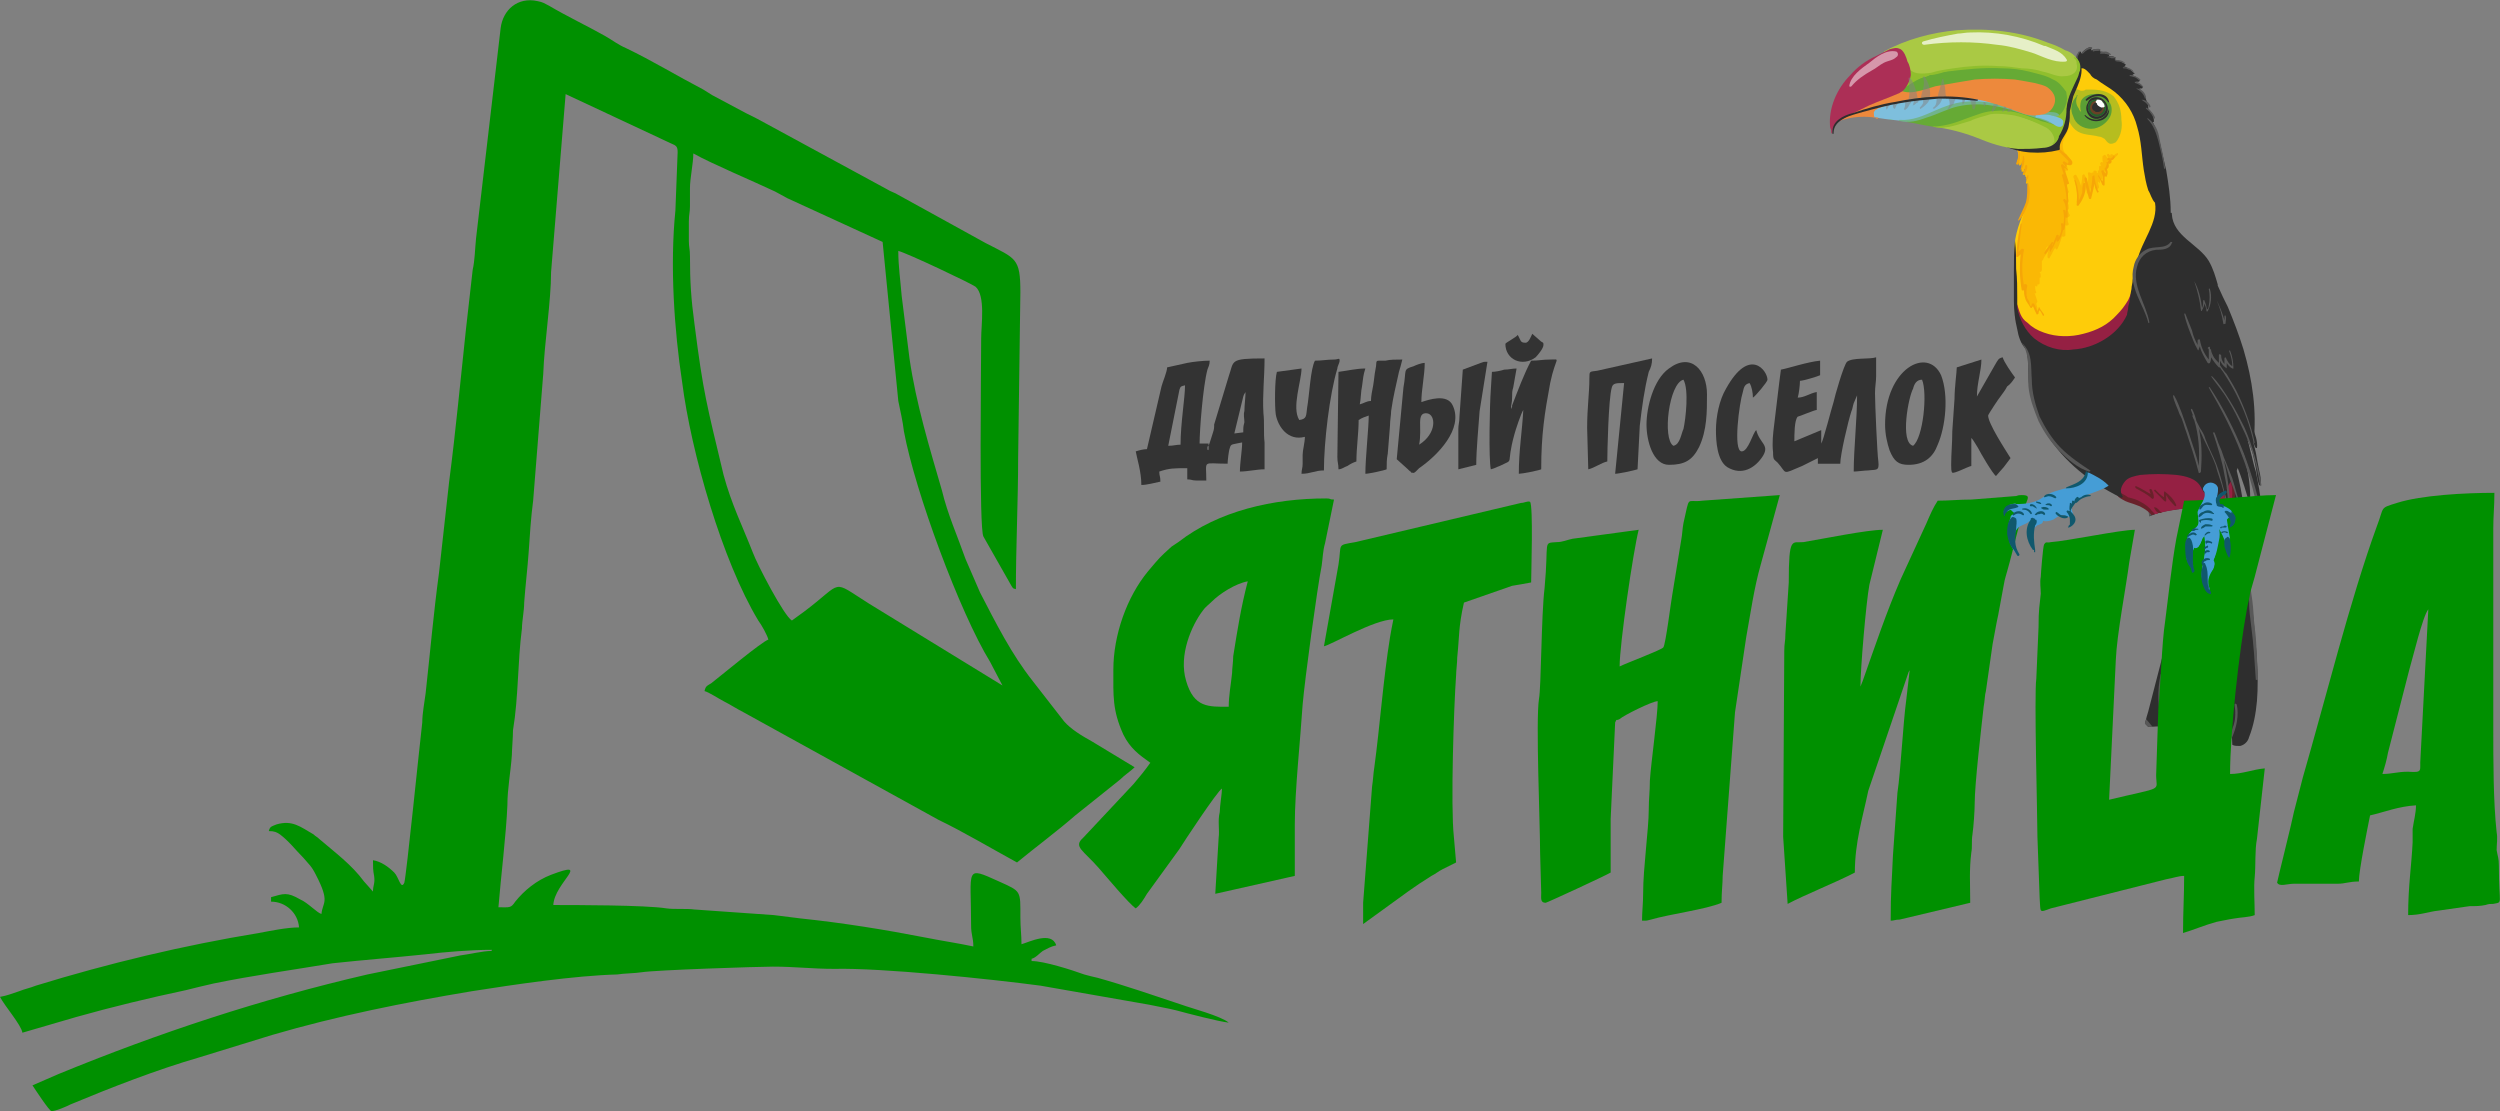 <?xml version="1.0" encoding="UTF-8"?>
<!DOCTYPE svg PUBLIC "-//W3C//DTD SVG 1.1//EN" "http://www.w3.org/Graphics/SVG/1.1/DTD/svg11.dtd">
<!-- Creator: CorelDRAW 2019 (64-Bit) -->
<svg xmlns="http://www.w3.org/2000/svg" xml:space="preserve" width="144px" height="64px" version="1.1" style="shape-rendering:geometricPrecision; text-rendering:geometricPrecision; image-rendering:optimizeQuality; fill-rule:evenodd; clip-rule:evenodd"
viewBox="0 0 22.32 9.92"
 xmlns:xlink="http://www.w3.org/1999/xlink"
 xmlns:xodm="http://www.corel.com/coreldraw/odm/2003">
 <rect x="0" y="0" width="22.32" height="9.92" fill="#808080" stroke="none"/>
 <defs>
  <style type="text/css">
   <![CDATA[
    .fil23 {fill:#009000}
    .fil0 {fill:#333333}
    .fil12 {fill:#FEFEFE;fill-rule:nonzero}
    .fil5 {fill:#FECC09;fill-rule:nonzero}
    .fil8 {fill:#FAB805;fill-rule:nonzero}
    .fil9 {fill:#F6A607;fill-rule:nonzero}
    .fil17 {fill:#ED893C;fill-rule:nonzero}
    .fil19 {fill:#AC2F56;fill-rule:nonzero}
    .fil3 {fill:#952043;fill-rule:nonzero}
    .fil4 {fill:#69212A;fill-rule:nonzero}
    .fil6 {fill:#B6BD1F;fill-rule:nonzero}
    .fil13 {fill:#AAC944;fill-rule:nonzero}
    .fil18 {fill:#90BF2D;fill-rule:nonzero}
    .fil15 {fill:#7EBFDD;fill-rule:nonzero}
    .fil16 {fill:#71B48C;fill-rule:nonzero}
    .fil2 {fill:#585858;fill-rule:nonzero}
    .fil14 {fill:#66AA35;fill-rule:nonzero}
    .fil7 {fill:#5B9F35;fill-rule:nonzero}
    .fil24 {fill:#459DD6;fill-rule:nonzero}
    .fil1 {fill:#2E2E2E;fill-rule:nonzero}
    .fil10 {fill:#245F2C;fill-rule:nonzero}
    .fil25 {fill:#10586D;fill-rule:nonzero}
    .fil22 {fill:#FEFEFE;fill-rule:nonzero;fill-opacity:0.502}
    .fil20 {fill:#818181;fill-rule:nonzero;fill-opacity:0.502}
    .fil21 {fill:#FEFEFE;fill-rule:nonzero;fill-opacity:0.702}
    .fil11 {fill:#7B3925;fill-rule:nonzero;fill-opacity:0.8}
   ]]>
  </style>
 </defs>
 <g id="Слой_x0020_1">
  <g id="_1904650513424">
   <path class="fil0" d="M10.77 4.03c0,0 0,0.01 0,0.01l0 -0.01zm0.02 -0.05l0 0.04c-0.01,-0.02 -0.01,0.02 -0.01,-0.02 0,-0.02 0,-0.01 0.01,-0.02zm0.31 -0.12l-0.08 0.01 0.08 -0.33c0.01,-0.03 0.01,-0.02 0.02,-0.04 0,0.05 -0.01,0.12 -0.01,0.17 -0.01,0.03 0,0.07 0,0.1 -0.01,0.04 -0.01,0.04 -0.01,0.09zm-0.56 0.11c-0.04,0 -0.06,0.01 -0.11,0.01l0.1 -0.5c0.01,-0.03 0.01,-0.03 0.05,-0.04 0,0.11 -0.04,0.34 -0.04,0.53zm0.25 0.01l0 -0.02 -0.08 0c0,-0.12 0.03,-0.51 0.07,-0.66 0.01,-0.03 0.02,-0.04 0.02,-0.08 -0.06,0 -0.15,0.01 -0.2,0.02l-0.18 0.04c0,0.04 -0.04,0.13 -0.05,0.17l-0.13 0.56c-0.03,0 -0.07,0.01 -0.1,0.02 0.01,0.06 0.05,0.18 0.05,0.3 0.05,0 0.12,-0.02 0.17,-0.03 0,-0.05 -0.01,-0.05 -0.01,-0.09 0.09,-0.03 0.13,-0.03 0.25,-0.03l0 0.1c0.04,0 0.04,0.01 0.08,0.01 0.03,0 0.06,0 0.09,0 0,-0.19 -0.04,-0.15 0.19,-0.15 0,-0.02 0.01,-0.12 0.02,-0.14 0.01,-0.04 0.02,-0.03 0.11,-0.05 0,0.07 -0.02,0.18 -0.02,0.26 0.07,0 0.15,-0.02 0.22,-0.02l0 -0.24c-0.01,-0.08 0,-0.18 -0.01,-0.26 -0.01,-0.16 0.01,-0.32 0.01,-0.49 -0.32,0 -0.27,0.02 -0.32,0.16l-0.13 0.43c0,0.03 0,0.04 -0.01,0.07 -0.01,0.03 -0.03,0.1 -0.04,0.12z"/>
   <path class="fil0" d="M16.58 3.53l0.01 -0.02 -0.01 0.02zm0 0c0,0.21 -0.03,0.48 -0.03,0.68 0.03,0 0.1,-0.01 0.13,-0.01 0.07,-0.01 0.1,0.01 0.09,-0.08 -0.01,-0.06 -0.03,-0.52 -0.03,-0.61 0,-0.06 0.01,-0.1 0.01,-0.15 0,-0.06 0,-0.11 0,-0.17 -0.06,0.02 -0.21,0 -0.26,0.04 -0.03,0.03 -0.11,0.31 -0.12,0.36 -0.02,0.06 -0.09,0.34 -0.11,0.37l0 -0.12 -0.24 0.1c0,-0.06 0,-0.19 0.03,-0.22 0.01,0 0.15,-0.06 0.17,-0.06l0 -0.16c-0.06,0.01 -0.11,0.05 -0.17,0.05 0.01,-0.03 0.02,-0.11 0.02,-0.15 0.03,0 0.16,-0.04 0.18,-0.05l0 -0.13c-0.11,0.01 -0.29,0.07 -0.35,0.08 -0.01,0.07 -0.02,0.16 -0.03,0.24 -0.01,0.08 -0.02,0.17 -0.03,0.25 -0.01,0.08 -0.02,0.16 -0.01,0.25 0,0.07 0.01,0.06 0.04,0.09 0.09,0.1 0.03,0.11 0.22,0.03l0.14 -0.07 0 0.05 0.2 0c0,-0.08 0.07,-0.38 0.1,-0.47 0.01,-0.02 0.01,-0.04 0.02,-0.07l0.03 -0.07c0,0 0,0 0,0z"/>
   <path class="fil0" d="M13.67 3.22c-0.06,0.11 -0.12,0.27 -0.17,0.4 0,0 0,0.01 0,0.01 -0.01,0.02 0,0.01 -0.01,0.02 0,-0.04 0.01,-0.05 0.01,-0.1 0,-0.04 0,-0.06 0.01,-0.09l0.03 -0.17c-0.04,0 -0.07,0.01 -0.11,0.01 -0.03,0.01 -0.08,0.02 -0.11,0.02l-0.01 0.16c-0.01,0.13 -0.02,0.62 0,0.71 0.04,-0.01 0.05,-0.02 0.08,-0.03 0.14,-0.07 0.05,0.01 0.13,-0.28 0.01,-0.04 0.06,-0.19 0.08,-0.22 -0.01,0.19 -0.04,0.36 -0.04,0.57 0.03,0 0.18,-0.03 0.2,-0.04 0,-0.31 0.03,-0.5 0.08,-0.77 0.05,-0.24 0.1,-0.21 0,-0.21 -0.07,0 -0.1,0.01 -0.17,0.01z"/>
   <path class="fil0" d="M12.24 3.58c-0.04,0 -0.06,0.02 -0.1,0.03 0.01,-0.04 0.01,-0.12 0.02,-0.16 0.01,-0.07 0.01,-0.1 0.03,-0.16 -0.08,0 -0.16,0.02 -0.24,0.03l-0.01 0.76c0,0.05 0.01,0.06 0.01,0.11 0.03,0 0.05,-0.02 0.08,-0.03 0.03,-0.02 0.05,-0.03 0.08,-0.04 0,-0.12 0.02,-0.25 0.02,-0.37 0.03,-0.02 0.06,-0.03 0.09,-0.04 0,0.11 -0.03,0.38 -0.03,0.52 0.03,0 0.17,-0.03 0.19,-0.04 0,-0.05 0,-0.09 0.01,-0.14l0.02 -0.25c0,-0.05 0.01,-0.09 0.01,-0.13 0.02,-0.14 0.04,-0.21 0.07,-0.35 0.01,-0.03 0.02,-0.07 0.03,-0.11 -0.06,0 -0.11,0 -0.15,0.01 -0.11,0 -0.07,-0.01 -0.09,0.08 -0.01,0.05 -0.01,0.08 -0.02,0.14 -0.01,0.05 -0.02,0.1 -0.02,0.14z"/>
   <path class="fil0" d="M14.17 3.82l0.01 0.37c0.05,-0.01 0.12,-0.06 0.17,-0.07 0,-0.08 0.01,-0.56 0.04,-0.66 0.01,-0.04 0.04,-0.04 0.11,-0.04l-0.08 0.81c0.03,0 0.17,-0.03 0.2,-0.04l0.02 -0.39c0.02,-0.17 0.04,-0.32 0.08,-0.48 0.02,-0.04 0.03,-0.07 0.03,-0.12l-0.49 0.11c-0.07,0.01 -0.07,0 -0.07,0.07 0,0.13 -0.02,0.26 -0.02,0.44z"/>
   <path class="fil0" d="M17.65 3.54c0,-0.12 0.04,-0.23 0.04,-0.33l-0.22 0.07c0,0.04 -0.02,0.18 -0.02,0.28l-0.02 0.29c0,0.11 -0.01,0.2 -0.01,0.3 0,0.03 0,0.06 0.01,0.07 0.02,0.01 0.13,-0.05 0.17,-0.06l0 -0.25c0.02,0.02 0.04,0.06 0.06,0.09 0.02,0.04 0.13,0.23 0.16,0.25 0.01,-0.01 0.05,-0.06 0.07,-0.08l0.06 -0.08c-0.05,-0.08 -0.2,-0.31 -0.2,-0.38 0,-0.01 0.1,-0.16 0.11,-0.17 0.02,-0.03 0.04,-0.05 0.06,-0.09 0.03,-0.02 0.05,-0.05 0.07,-0.08 -0.03,-0.04 -0.1,-0.14 -0.11,-0.18 -0.04,0.01 -0.04,0.02 -0.07,0.07l-0.16 0.28z"/>
   <path class="fil0" d="M14.94 3.98c-0.1,-0.06 -0.04,-0.56 0.09,-0.59 0.05,0.09 0.02,0.35 0,0.44 -0.02,0.04 -0.03,0.14 -0.09,0.15zm-0.24 -0.19c0,0.15 0.06,0.36 0.2,0.36 0.14,0 0.21,-0.04 0.27,-0.16 0.07,-0.15 0.07,-0.31 0.07,-0.47 0,-0.21 -0.14,-0.38 -0.34,-0.23 -0.14,0.1 -0.2,0.35 -0.2,0.5z"/>
   <path class="fil0" d="M17.08 3.98c-0.12,-0.03 -0.04,-0.44 0,-0.51 0.01,-0.04 0.03,-0.08 0.08,-0.08 0.05,0.12 0.01,0.52 -0.08,0.59zm-0.25 -0.19c0,0.09 0.02,0.17 0.04,0.23 0.04,0.1 0.08,0.13 0.17,0.13 0.14,0 0.22,-0.07 0.26,-0.18 0.07,-0.16 0.1,-0.44 0.03,-0.62 -0.12,-0.26 -0.5,-0.06 -0.5,0.44z"/>
   <path class="fil0" d="M11.74 3.22c-0.04,0.07 -0.05,0.31 -0.07,0.42 -0.01,0.07 0,0.1 -0.07,0.11 -0.07,-0.11 0.02,-0.35 0.02,-0.46l-0.22 0.03c-0.02,0.07 -0.02,0.31 -0.01,0.38 0.02,0.11 0.11,0.24 0.26,0.2 0,0.05 -0.02,0.12 -0.02,0.16 0,0.03 0,0.06 0,0.08 0,0.04 -0.01,0.05 -0.01,0.09 0.08,0 0.12,-0.03 0.2,-0.03 0,-0.25 0.05,-0.68 0.12,-0.91 0,-0.02 0.02,-0.05 0.02,-0.07 0,-0.03 -0.01,-0.01 -0.05,-0.01 -0.06,0 -0.11,0.01 -0.17,0.01z"/>
   <path class="fil0" d="M12.67 3.97c0.03,-0.15 -0.03,-0.29 0.07,-0.28 0.08,0.01 0.09,0.18 -0.07,0.28zm-0.2 0.13l0.1 0.09c0,0 0.01,0.01 0.01,0.01 0.02,0.02 0.01,0 0.02,0.02 0.04,0 0.01,0.01 0.04,-0.01 0.01,-0.01 0.02,-0.02 0.03,-0.03 0.16,-0.11 0.4,-0.35 0.3,-0.56 -0.05,-0.11 -0.22,-0.05 -0.28,-0.03 0,-0.11 0.03,-0.24 0.03,-0.35 -0.03,0 -0.08,0.02 -0.1,0.03 -0.1,0.03 -0.06,0.03 -0.09,0.19l-0.06 0.64z"/>
   <path class="fil0" d="M15.32 3.84c0,0.1 0.01,0.27 0.1,0.33 0.13,0.08 0.25,0.01 0.32,-0.1 0.06,-0.1 -0.03,-0.11 -0.06,-0.23 -0.03,0.02 -0.07,0.19 -0.13,0.19 -0.08,0 -0.02,-0.44 0.01,-0.53 0.01,-0.05 0.02,-0.07 0.06,-0.08 0.02,0.03 0.03,0.09 0.03,0.13 0.02,-0.01 0.13,-0.14 0.13,-0.16 0,-0.08 -0.16,-0.3 -0.37,0.08 -0.06,0.1 -0.09,0.25 -0.09,0.37z"/>
   <path class="fil0" d="M13.06 3.3l-0.03 0.42c0,0.05 -0.01,0.07 -0.01,0.11l0 0.36 0.16 -0.04c0,-0.13 0.02,-0.34 0.03,-0.48l0.07 -0.44c-0.04,0 -0.03,0 -0.06,0.01l-0.16 0.06z"/>
   <path class="fil0" d="M13.62 3.06c-0.05,0 -0.04,-0.02 -0.07,-0.07 -0.01,0.02 -0.11,0.07 -0.11,0.08 0,0.14 0.15,0.21 0.27,0.12 0.02,-0.02 0.07,-0.08 0.07,-0.11 0,-0.02 0,-0.02 -0.02,-0.03l-0.08 -0.07c-0.01,0.02 -0.03,0.08 -0.06,0.08z"/>
  </g>
  <g id="_1904650462160">
   <g>
    <path class="fil1" d="M20.12 5.53c-0.03,-0.25 -0.05,-0.5 -0.09,-0.75 -0.02,-0.19 -0.05,-0.38 -0.09,-0.57 0,0 0,0 0,0 0.02,-0.05 0,-0.1 -0.04,-0.12 -0.01,-0.01 -0.02,0 -0.02,0 -0.04,0.15 -0.14,0.26 -0.27,0.34 -0.11,0.07 -0.33,0.15 -0.44,0.03 0,0 -0.01,-0.01 -0.01,-0.01 -0.01,0 -0.02,0 -0.01,0.01 0,0 0,0 0,0.01 0,0 0,0 0,0.01 0.02,0.04 0.04,0.08 0.04,0.13 0.02,-0.01 0.03,-0.01 0.05,-0.02 0.18,-0.06 0.48,-0.07 0.69,-0.07 0,0.1 -0.01,0.16 -0.01,0.25l0 1.41c0,0.14 0,0.31 0.01,0.47 0.02,0.01 0.04,0.01 0.07,0.01 0.04,-0.01 0.07,-0.04 0.08,-0.08 0.04,-0.1 0.06,-0.21 0.07,-0.32 0.02,-0.24 -0.01,-0.49 -0.03,-0.73zm-0.97 0.93c0.01,0.01 0.02,0.02 0.03,0.03 0.05,0 0.08,-0.01 0.14,0 0.11,0 0.08,-0.01 0.09,-0.1l0.05 -1.05c-0.04,0.05 -0.11,0.35 -0.13,0.43l-0.15 0.58c-0.01,0.03 -0.02,0.07 -0.03,0.11z"/>
    <g>
     <path class="fil2" d="M19.22 6.49c-0.02,-0.02 -0.04,-0.05 -0.06,-0.07 0,0.01 -0.01,0.03 -0.01,0.04 0.01,0.01 0.02,0.02 0.03,0.03 0.01,0 0.03,0 0.04,0zm-0.01 -1.89c0,-0.03 -0.01,-0.07 -0.03,-0.1 0,-0.01 -0.02,-0.01 -0.01,0.01 0.01,0.03 0.01,0.06 0.02,0.1 0,0 0.01,-0.01 0.02,-0.01z"/>
     <path class="fil2" d="M19.35 6.49c-0.01,-0.02 -0.01,-0.04 -0.02,-0.06 -0.04,-0.13 -0.01,-0.27 -0.02,-0.41 0,-0.01 -0.01,-0.01 -0.02,0 -0.03,0.14 -0.03,0.31 0.02,0.44 0,0.01 0,0.02 0.01,0.03l0 0c0.01,0 0.02,0 0.03,0z"/>
     <path class="fil2" d="M19.97 6.29c-0.01,-0.01 -0.02,-0.01 -0.02,0 0.01,0.06 0.01,0.13 -0.01,0.19 -0.01,0.02 -0.01,0.04 -0.02,0.05 0,0.02 0,0.05 0,0.07 0.05,-0.1 0.07,-0.22 0.05,-0.31z"/>
     <path class="fil2" d="M20.13 5.6c-0.01,-0.08 -0.01,-0.15 -0.02,-0.23 -0.01,-0.07 -0.02,-0.15 -0.04,-0.23 0,0 -0.01,0 -0.01,0.01 0,0.07 0.01,0.15 0.02,0.22 0,0.08 0.01,0.15 0.02,0.23 0.02,0.15 0.03,0.31 0.04,0.47 0.01,0 0.02,0 0.02,0 -0.01,-0.16 -0.01,-0.32 -0.03,-0.47z"/>
    </g>
    <path class="fil3" d="M19.92 4.17c-0.03,-0.06 -0.09,-0.09 -0.15,-0.11 -0.08,-0.03 -0.16,-0.04 -0.24,-0.05 -0.16,-0.01 -0.33,0 -0.47,0.06 -0.11,0.05 -0.19,0.16 -0.19,0.29 0,0 -0.01,0 0,0.01 0.07,0.14 0.28,0.1 0.36,0.22l0.01 0c0.01,0 0.02,0 0.03,-0.01l0 -0.01c0,0 0.01,0 0.01,0.01 0.18,-0.05 0.46,-0.06 0.65,-0.06 0,0.02 0,0.03 0,0.05 0.01,-0.06 0.02,-0.13 0.02,-0.19 0,-0.07 0,-0.15 -0.03,-0.21z"/>
    <g>
     <path class="fil4" d="M19.21 4.56c-0.02,-0.03 -0.06,-0.06 -0.1,-0.08 -0.03,-0.02 -0.07,-0.03 -0.11,-0.04 -0.03,-0.02 -0.07,-0.05 -0.11,-0.04 0,0 0,0 0,0 0,0.01 0,0.01 0.01,0.01 0,0.02 0.03,0.04 0.05,0.05 0.03,0.02 0.07,0.03 0.1,0.04 0.06,0.02 0.12,0.05 0.16,0.1l0.03 -0.01c-0.01,-0.01 -0.02,-0.02 -0.03,-0.03z"/>
     <path class="fil4" d="M19.3 4.58c-0.02,-0.02 -0.04,-0.05 -0.06,-0.05 0,0 -0.01,0 -0.01,0 0.01,0.02 0.02,0.04 0.04,0.05 0.01,0 0.02,0 0.03,0z"/>
     <path class="fil4" d="M19.23 4.44c0,-0.02 -0.01,-0.05 -0.02,-0.07 -0.01,-0.01 -0.02,0 -0.02,0 0,0.02 0.01,0.03 0.01,0.04 -0.04,-0.02 -0.08,-0.05 -0.13,-0.07 -0.01,0 -0.01,0.01 0,0.02 0.05,0.03 0.1,0.05 0.14,0.09 0.01,0.01 0.02,0 0.02,-0.01z"/>
     <path class="fil4" d="M19.43 4.51c-0.02,-0.05 -0.06,-0.09 -0.1,-0.12 0,-0.01 -0.01,0 -0.01,0.01 0,0.01 0,0.03 0,0.04 -0.03,-0.02 -0.05,-0.04 -0.08,-0.07 0,0 -0.01,0.01 -0.01,0.01 0.03,0.03 0.06,0.06 0.09,0.09 0.01,0.01 0.02,0.01 0.02,0 0,-0.02 0,-0.03 0,-0.05 0.02,0.04 0.05,0.07 0.08,0.1 0,0 0.01,0 0.01,-0.01z"/>
     <path class="fil4" d="M19.9 4.24c0,0 0,0 0,0.01 0,0.02 0.01,0.04 0.02,0.07 0.01,0.03 0.01,0.06 0.01,0.09 0,0.03 -0.01,0.07 -0.02,0.11l0.02 0c0,0.01 0,0.02 0,0.02 0.01,-0.04 0.02,-0.09 0.02,-0.13 0,-0.06 -0.01,-0.13 -0.05,-0.17z"/>
    </g>
   </g>
   <g>
    <g>
     <path class="fil5" d="M19.27 1.82c-0.02,-0.12 -0.05,-0.24 -0.07,-0.36 -0.01,-0.12 -0.03,-0.23 -0.06,-0.34 -0.05,-0.19 -0.15,-0.37 -0.32,-0.48 -0.06,-0.04 -0.16,-0.07 -0.24,-0.06 -0.1,0.01 -0.12,0.12 -0.14,0.21 -0.02,0.12 -0.04,0.25 -0.11,0.36 -0.08,0.12 -0.21,0.14 -0.34,0.16 -0.01,0 -0.01,0.01 0,0.01 0,0 0.01,0 0.01,0 0.02,0.04 0.03,0.08 0.01,0.12 0,0.01 0.01,0.02 0.02,0.01 0.02,-0.02 0.03,-0.04 0.04,-0.06 0,0.03 0,0.06 -0.01,0.1 0,0 0.01,0.01 0.01,0.01 0.02,0 0.03,-0.01 0.03,-0.01 0,0.02 -0.01,0.04 -0.02,0.06 0,0.01 0.01,0.02 0.02,0.01 0.01,0 0.01,0 0.01,-0.01 -0.01,0.04 0,0.08 0,0.12 0.01,0.08 -0.01,0.14 -0.04,0.22 -0.05,0.12 -0.1,0.26 -0.08,0.39 0,0 0,0 0,0 0.02,0.19 -0.05,0.39 0.06,0.56 0.09,0.16 0.29,0.22 0.46,0.23 0.19,0.01 0.39,-0.02 0.53,-0.15 0.07,-0.06 0.1,-0.14 0.13,-0.22 0.02,-0.08 0.04,-0.16 0.07,-0.24 0.08,-0.19 0.06,-0.43 0.03,-0.64z"/>
     <path class="fil3" d="M19.07 2.57c0.01,-0.01 0.01,-0.03 0.01,-0.04 0,-0.01 -0.02,-0.01 -0.02,0 0,0.01 -0.01,0.01 -0.01,0.02 0,0 0,0 0,0.01 -0.02,0.04 -0.03,0.08 -0.05,0.12 -0.03,0.05 -0.06,0.09 -0.1,0.13 -0.08,0.09 -0.18,0.14 -0.3,0.17 -0.11,0.03 -0.24,0.03 -0.35,-0.01 -0.06,-0.02 -0.11,-0.05 -0.15,-0.09 -0.06,-0.04 -0.07,-0.1 -0.09,-0.16 -0.01,-0.01 -0.01,-0.01 -0.01,0 0,0 0,0.01 0,0.01 -0.04,0.14 0.05,0.27 0.15,0.34 0.13,0.09 0.3,0.1 0.44,0.08 0.15,-0.02 0.3,-0.09 0.39,-0.21 0.08,-0.1 0.13,-0.25 0.09,-0.37z"/>
     <path class="fil1" d="M20.03 3.12c-0.04,-0.13 -0.09,-0.26 -0.14,-0.38 -0.03,-0.06 -0.06,-0.12 -0.09,-0.19 0,0 0,0 0,-0.01 -0.02,-0.07 -0.04,-0.14 -0.08,-0.21 -0.09,-0.15 -0.32,-0.22 -0.33,-0.42 0,0 0,0 0,0 0,-0.01 0,-0.01 -0.01,-0.01 0,-0.01 0,-0.01 0,-0.01 0,-0.12 -0.02,-0.25 -0.04,-0.37 -0.02,-0.08 -0.04,-0.17 -0.06,-0.26 -0.02,-0.05 -0.03,-0.11 -0.06,-0.17 0.01,0 0.01,0 0.01,-0.01 0,-0.04 -0.02,-0.08 -0.05,-0.11 0,-0.01 0,-0.01 0,-0.01 0,-0.03 -0.01,-0.05 -0.02,-0.07 0,0 0,0 0,-0.01 -0.01,-0.03 -0.03,-0.06 -0.06,-0.09 0.01,0 0.01,0 0.02,0 0.01,0 0.01,-0.01 0.01,-0.02 -0.02,-0.01 -0.04,-0.03 -0.06,-0.04 0.01,0 0.01,0 0.02,0 0.01,0 0.02,-0.01 0.01,-0.02 -0.02,-0.02 -0.04,-0.03 -0.07,-0.04 0.01,0 0.01,0 0.02,-0.01 0.01,0 0.01,-0.01 0,-0.01 -0.03,-0.03 -0.06,-0.05 -0.09,-0.06 0,0 0.01,0 0.01,0 0.01,-0.01 0.01,-0.02 0,-0.02 -0.03,-0.02 -0.06,-0.03 -0.09,-0.04 0,0 0,0 0,0 0.01,-0.01 0.01,-0.02 0,-0.02 -0.02,-0.01 -0.03,-0.01 -0.05,-0.01 0,-0.01 0,-0.01 0,-0.02 -0.01,0 -0.02,0 -0.03,0 -0.02,-0.02 -0.04,-0.02 -0.06,-0.02 0,0 0,0 0.01,0 0,-0.01 0,-0.02 -0.01,-0.02 -0.03,0 -0.05,0 -0.07,0.01 0,-0.01 0,-0.01 0,-0.01 0.01,-0.01 0,-0.02 -0.01,-0.02 -0.03,0.01 -0.06,0.03 -0.08,0.06 0,-0.01 0,-0.01 0,-0.01 0,-0.01 -0.01,-0.01 -0.01,-0.01 -0.03,0.03 -0.04,0.07 -0.03,0.11 0,0 0.01,0 0.01,0.01 0,0.01 0,0.02 0,0.03 0,0 0,0 0,0 0,0 0,0.01 0,0.01 0,0 0,0 0.01,0 0,0 0,0 0,0 0,0 0,0 0,0 0.04,-0.03 0.07,0.01 0.1,0.04 0.01,0.02 0.03,0.04 0.06,0.05 0.05,0.04 0.11,0.07 0.16,0.11 0.1,0.08 0.17,0.19 0.2,0.31 0.04,0.13 0.04,0.26 0.06,0.39 0.01,0.06 0.02,0.12 0.04,0.18 0.02,0.03 0.03,0.08 0.06,0.11 0.03,0.18 -0.12,0.34 -0.16,0.52 -0.02,0.06 -0.03,0.12 -0.04,0.17 0,0.03 -0.01,0.05 -0.01,0.08 -0.01,0.04 -0.01,0.08 -0.02,0.12 0,0.01 -0.01,0.03 -0.01,0.05 0,0.02 -0.01,0.04 -0.01,0.06 -0.08,0.18 -0.29,0.3 -0.48,0.31 -0.12,0.02 -0.25,-0.02 -0.35,-0.1 -0.08,-0.07 -0.13,-0.17 -0.15,-0.27 0,-0.03 0,-0.06 0,-0.09 0,-0.09 0,-0.17 -0.01,-0.26 0,-0.08 0,-0.17 -0.01,-0.25 0,-0.01 0,-0.01 0,0 -0.01,0.09 -0.01,0.18 -0.01,0.27 0,0.09 0,0.18 0,0.27 0,0.08 0.01,0.17 0.03,0.25 0.01,0.06 0.03,0.13 0.08,0.18 0.03,0.11 0.01,0.23 0.03,0.34 0.02,0.14 0.07,0.28 0.15,0.41 0.16,0.26 0.4,0.44 0.66,0.57 0.01,0.01 0.03,0 0.02,-0.01 -0.03,-0.05 -0.01,-0.09 0.02,-0.13 0.03,-0.04 0.09,-0.05 0.14,-0.06 0.11,-0.01 0.21,-0.01 0.32,0 0.08,0.01 0.18,0.03 0.22,0.11 0.03,0.06 0.07,0.12 0.15,0.08 0.07,-0.03 0.11,-0.12 0.14,-0.18 0.05,-0.08 0.08,-0.16 0.1,-0.25 0.01,-0.02 0.01,-0.05 0.02,-0.08 0.01,0.01 0.02,0.03 0.04,0.04 0.01,0.01 0.02,0 0.02,-0.01 0.03,-0.28 -0.01,-0.56 -0.09,-0.83z"/>
     <path class="fil6" d="M18.94 1.07c0,-0.08 -0.02,-0.15 -0.07,-0.21 -0.06,-0.05 -0.13,-0.06 -0.2,-0.06 -0.02,0 -0.04,0 -0.05,0 -0.01,0.01 -0.02,0.01 -0.04,0.01 -0.01,0 -0.02,-0.01 -0.03,-0.01 -0.02,-0.01 -0.03,0 -0.04,0.02 -0.01,0.01 -0.02,0.04 -0.03,0.05 0,0.01 0,0.01 0,0.02 -0.04,0.09 -0.03,0.2 0.05,0.27 0.06,0.05 0.14,0.04 0.21,0.06 0.02,0 0.03,0.01 0.05,0.02 0.01,0.01 0.02,0.03 0.04,0.04 0.02,0.01 0.04,0 0.06,-0.01 0.05,-0.06 0.06,-0.14 0.05,-0.2z"/>
     <path class="fil7" d="M18.82 0.9c-0.02,-0.05 -0.07,-0.07 -0.12,-0.06 -0.05,0 -0.1,0.02 -0.12,0.06 -0.01,0.03 -0.01,0.07 0,0.1 -0.01,-0.01 -0.02,-0.02 -0.02,-0.03 -0.03,-0.04 -0.03,-0.08 -0.01,-0.12 0,0 0,0 0,0 0,0 0,0 0,0 -0.01,0 -0.01,0 -0.01,0 0,0.01 0,0.01 0,0.01 -0.05,0.05 -0.06,0.12 -0.03,0.18 0.02,0.07 0.09,0.11 0.16,0.11 0.07,0 0.14,-0.05 0.17,-0.11 0.02,-0.04 0.02,-0.11 -0.02,-0.14z"/>
     <g>
      <g>
       <path class="fil8" d="M18.45 1.38c-0.01,0 -0.01,-0.01 -0.01,-0.01 -0.01,-0.01 -0.02,-0.03 -0.02,-0.04 -0.01,-0.04 0,-0.08 0.02,-0.12 0.02,-0.03 0.04,-0.08 0.01,-0.1 -0.01,-0.01 -0.02,0 -0.02,0.01 0.02,0.04 -0.01,0.06 -0.03,0.1 0,0.01 -0.01,0.02 -0.01,0.03 0,0 -0.02,0 -0.02,0.01 0,0.01 0,0.02 0,0.03 0,0 0,0 0,0.01 0,0 0,0 0,0.01 -0.01,0 -0.01,0 -0.01,0.01 0,0 0,0 0,0 0,0 -0.01,0.01 -0.01,0.01 -0.01,0 -0.01,0 -0.01,0 0,0 0,0.01 0,0.02 0,0 0,0 0,0 0,0 -0.01,-0.01 -0.01,-0.01 -0.04,0 -0.09,0.02 -0.13,0.02 -0.04,0.01 -0.09,0 -0.13,-0.02 0,0 -0.01,-0.01 -0.01,-0.02 0,-0.01 -0.01,0 -0.01,0 -0.01,0.03 -0.01,0.06 -0.01,0.09 -0.01,0.02 -0.02,0.05 -0.01,0.07 0,0 0,0 0,0 0.02,-0.01 0.02,-0.03 0.02,-0.04 0,0.02 0,0.05 0,0.08 -0.01,0.01 0.01,0.02 0.02,0.01 0,-0.01 0,-0.01 0,-0.01l0 0c0,0 0,-0.01 0.01,-0.01 0,0 0,0 0.01,0 0,0 0,0 0,0 -0.01,0.02 -0.02,0.03 -0.03,0.04 0,0 0,0.01 0,0.01 0,0 0,0 0,0 0.01,0 0.01,0 0.01,0 0,0 0,0 0.01,0 0,0 0.01,-0.01 0.01,-0.02 0,0.01 0,0.01 -0.01,0.02 0,0.01 0,0.02 0.01,0.02 0,0 0,0 0,0.01 0,0 0.01,0 0.01,0 -0.01,0.01 -0.01,0.02 -0.01,0.03 -0.01,0.02 0.01,0.03 0.02,0.01 0,0 0,0 0,0 0.01,0.21 -0.11,0.41 -0.1,0.62 0,0.01 0.02,0.02 0.02,0.01 0.01,-0.01 0.01,-0.02 0.02,-0.03 0,0 0,0 0.01,0 0,0 0,0 0,0 0,0.01 0,0.02 0,0.02 -0.01,0.03 -0.01,0.06 -0.01,0.1 -0.01,0.06 0,0.14 0.01,0.2 0,0.01 0.01,0.01 0.02,0.01 0,0 0,0 0,0 0,0.04 0.01,0.08 0.03,0.12 0,0.02 0,0.04 0.02,0.06 0.01,0 0.02,0 0.02,-0.01 0,0.01 0.01,0.01 0.01,0.02 0.01,0.01 0.01,0.02 0.02,0.03 0.01,0 0.01,0 0.01,-0.01 0,0 0,-0.01 0,-0.01 0,0 0,0 0,-0.01 0,-0.01 -0.01,-0.03 -0.01,-0.04 0,0 0.01,-0.01 0.01,-0.02l-0.02 -0.06c0,0 0,0 0,0 0,-0.01 -0.01,-0.01 -0.01,-0.01 0.01,0 0.02,0 0.02,-0.01 -0.01,-0.02 -0.01,-0.04 -0.01,-0.06 0.01,0.01 0.02,0.01 0.02,0 0,-0.01 0,-0.01 0,-0.01 0,0 0,0 0,0 0.01,0 0.02,0 0.02,-0.01 0,-0.02 0,-0.03 0,-0.05 0,0 0.01,0 0.01,-0.01 0,-0.01 0,-0.03 -0.01,-0.04 0.01,0 0.02,-0.01 0.02,-0.02 0,-0.02 0,-0.05 0,-0.07 0,0 0,-0.01 0,-0.01 0,0 0.01,-0.01 0.01,-0.01 0.01,-0.03 0.03,-0.05 0.05,-0.08 -0.01,0.02 -0.01,0.04 -0.01,0.05 0,0.02 0.02,0.02 0.02,0.01 0.02,-0.03 0.03,-0.06 0.05,-0.09 0,0 0,0 0,0 0,0.02 0.02,0.02 0.02,0.01 0.02,-0.04 0.03,-0.08 0.04,-0.11 0.01,0.01 0.03,0 0.03,-0.01 0,-0.03 0,-0.06 0,-0.1 0,0.01 0,0.01 0,0.01 0.01,0.01 0.03,0 0.03,-0.01 -0.01,-0.02 -0.01,-0.04 -0.01,-0.06 0.01,0 0.02,-0.01 0.02,-0.02 -0.01,-0.01 -0.01,-0.03 -0.02,-0.04 0,-0.01 0.01,-0.01 0.01,-0.02 0,-0.02 0,-0.03 -0.01,-0.05 0.01,0 0.01,-0.01 0.01,-0.02 -0.01,-0.02 -0.01,-0.04 -0.02,-0.06 0.01,0 0.02,-0.01 0.02,-0.02 -0.01,-0.02 -0.01,-0.03 -0.02,-0.05 0.01,-0.01 0.01,-0.01 0.01,-0.02 -0.01,-0.01 -0.01,-0.02 -0.01,-0.03 0,-0.01 0,-0.01 0,-0.01 -0.01,-0.03 -0.02,-0.05 -0.03,-0.08 0.01,0 0.01,0.01 0.02,0.01 0,0 0.01,0 0.01,-0.01 0.01,0.01 0.02,0 0.01,-0.01 0,-0.02 -0.01,-0.03 -0.01,-0.05 0,0 0,0 0,0 0.01,0 0.01,0 0.02,0 0.01,0.01 0.02,0 0.02,-0.01 0,-0.03 -0.02,-0.05 -0.04,-0.07zm-0.19 0.86l0 0c0,-0.01 0.01,-0.02 0.01,-0.03 0,0 0,0 0,0 0.01,-0.01 0.01,-0.01 0.02,-0.01 -0.01,0.01 -0.02,0.03 -0.03,0.04z"/>
       <path class="fil8" d="M18.9 1.37c-0.01,0 -0.02,0.01 -0.03,0.02 0,-0.01 -0.01,-0.01 -0.01,-0.01 -0.01,-0.01 -0.02,0 -0.02,0.01 0,0 0,0 0,0 0,0 0,0 -0.01,-0.01 0,-0.01 -0.02,-0.01 -0.02,0.01 0.01,0.01 0.01,0.02 0.01,0.02 -0.01,0 -0.01,-0.01 -0.02,-0.02 0,-0.01 -0.02,-0.01 -0.02,0 -0.01,0 -0.01,0.01 -0.01,0.02 0,0.01 0,0.03 0.01,0.05 0,-0.01 0,-0.01 -0.01,-0.01 0,-0.01 -0.02,0 -0.02,0.01 0,0.01 0.01,0.02 0.01,0.02 -0.01,0 -0.02,0 -0.02,0.01 0,0.01 0,0.02 0,0.03 0,0 -0.01,0 -0.01,0.01 0,0.01 0,0.02 0,0.02 0,0 0,0 0,0 0,-0.01 -0.01,-0.01 -0.01,0 0,-0.01 0,-0.02 0,-0.02 -0.01,-0.01 -0.03,-0.01 -0.03,0 0,0 0,0.01 0,0.01 -0.01,0 -0.02,0 -0.02,0.01 0,0.01 0,0.01 0,0.02 0,-0.01 0,-0.01 0,-0.02 0,-0.01 -0.03,-0.02 -0.03,0 0.01,0.03 0,0.06 0,0.09 -0.01,-0.03 -0.01,-0.05 -0.03,-0.08 0,-0.01 -0.02,0 -0.02,0.01 0,0.04 -0.01,0.07 -0.01,0.1 0,0 0,0 0,-0.01 -0.01,-0.03 -0.02,-0.06 -0.04,-0.09 0,-0.01 -0.01,-0.01 -0.01,-0.01 -0.01,0 -0.02,0.01 -0.02,0.02 0.03,0.07 0.04,0.14 0.03,0.22 0,0.02 0.02,0.02 0.03,0.01 0,-0.01 0,-0.01 0,-0.01 0,0.01 0.01,0 0.01,-0.01 0.02,-0.05 0.02,-0.11 0.03,-0.17 0.01,0.03 0.02,0.06 0.02,0.1 0,0.01 0.02,0.01 0.02,0 0.01,-0.01 0.01,-0.02 0.01,-0.04 0.01,0.01 0.02,0.01 0.02,0 0.01,-0.01 0.01,-0.03 0.01,-0.04 0,0 0.01,0 0.01,-0.01 0,0 0,0 0,-0.01 0.01,0.02 0.01,0.04 0.01,0.06 0,0.01 0.03,0.01 0.03,-0.01 0,-0.01 -0.01,-0.03 -0.01,-0.05 0,0 0,0 0.01,0.01 0,0.01 0.01,0 0.01,-0.01 0,-0.01 0,-0.02 0,-0.03 0,0.01 0,0.01 0.01,0.01 0,0.01 0.02,0 0.01,-0.01 0,-0.01 0,-0.02 0,-0.03 0,0 0,0.01 0.01,0.01 0,0.02 0.02,0.01 0.02,-0.01 0,-0.01 -0.01,-0.02 -0.01,-0.03 0.01,0 0.02,-0.01 0.02,-0.02 0,-0.01 0,-0.02 -0.01,-0.03 0.01,0 0.01,0 0.01,0 0.01,0.01 0.02,0.01 0.02,-0.01 0,0 0,-0.01 -0.01,-0.02 0,0 0,0 0.01,0 0,0.01 0.01,0 0.01,-0.01 0,0 0,-0.01 0,-0.01 0.01,0 0.01,0 0.02,-0.01 0,0 0,-0.01 0,-0.01 0.01,0 0.01,0 0.01,0 0,0 0.01,0 0.01,0 0.01,-0.01 0.02,-0.02 0.03,-0.03 0,-0.01 0,-0.02 -0.01,-0.01z"/>
      </g>
      <g>
       <path class="fil9" d="M18.02 1.31c0,0 -0.01,0 -0.01,0.01 0,0.02 0.01,0.04 0.01,0.06 0,0.03 -0.01,0.05 -0.02,0.08 0,0.01 0.01,0.01 0.02,0.01 0.02,-0.05 0.03,-0.12 0,-0.16z"/>
       <path class="fil9" d="M18.07 1.4c0,-0.01 -0.01,-0.01 -0.01,0 0,0.01 0,0.03 -0.01,0.05 0,0.02 0,0.04 -0.01,0.06 0,0.01 0.01,0.01 0.01,0 0.02,-0.03 0.03,-0.08 0.02,-0.11z"/>
       <path class="fil9" d="M18.1 1.48c-0.01,-0.01 -0.01,-0.01 -0.02,0 0,0.02 -0.01,0.05 -0.02,0.07 0,0 0.01,0.01 0.01,0.01 0.02,-0.02 0.03,-0.05 0.03,-0.08z"/>
       <path class="fil9" d="M18.1 1.57c0,0.01 -0.01,0.01 -0.01,0.02 -0.01,0.01 0,0.01 0,0.01 0.02,0 0.02,-0.02 0.02,-0.03 0,-0.01 -0.01,-0.01 -0.01,0z"/>
       <path class="fil9" d="M18.11 1.64c0,0 -0.01,0 -0.01,0 0,0.05 0,0.11 -0.01,0.16 -0.02,0.06 -0.05,0.11 -0.07,0.16 -0.01,0 0,0.01 0,0.01 0.05,-0.04 0.07,-0.11 0.09,-0.16 0.01,-0.05 0.02,-0.12 0,-0.17z"/>
       <path class="fil9" d="M18.25 2.81c-0.01,-0.02 -0.03,-0.04 -0.04,-0.06 0,-0.01 -0.01,-0.01 -0.01,0 0,0.01 -0.01,0.02 -0.01,0.03 -0.01,-0.02 -0.02,-0.05 -0.03,-0.07 -0.01,0 -0.01,0 -0.02,0 0,0.02 -0.01,0.04 -0.02,0 0,-0.02 -0.01,-0.03 -0.02,-0.05 -0.01,-0.03 -0.01,-0.07 0,-0.11 0,-0.01 -0.02,-0.02 -0.03,-0.01 0,0.01 0,0.01 0,0.01 -0.02,-0.11 -0.02,-0.21 0,-0.32 0,-0.01 -0.02,-0.01 -0.02,-0.01 -0.01,0.01 -0.02,0.02 -0.03,0.03 0.01,-0.08 0.02,-0.17 0.03,-0.25 0,0 0,-0.01 -0.01,0 -0.02,0.09 -0.03,0.19 -0.04,0.29 0,0 0.01,0.01 0.02,0 0.01,-0.01 0.01,-0.01 0.02,-0.02 -0.01,0.1 -0.01,0.21 0.01,0.32 0,0 0.01,0.01 0.02,0l0 0c0,0.02 0,0.04 0.01,0.07 0.01,0.04 0.03,0.05 0.05,0.09 0,0 0.01,0 0.01,0 0,-0.01 0.01,-0.01 0.01,-0.02 0.01,0.03 0.02,0.05 0.03,0.07 0,0.01 0.01,0.01 0.02,0 0,-0.01 0,-0.02 0.01,-0.03 0.01,0.01 0.02,0.03 0.03,0.05 0,0 0.01,0 0.01,-0.01z"/>
       <path class="fil9" d="M18.5 1.44c-0.01,-0.02 -0.04,-0.04 -0.05,-0.06 -0.03,-0.02 -0.05,-0.04 -0.07,-0.06 -0.01,0 -0.02,0.01 -0.01,0.02 0,0 0,0 0.01,0.01 0,0 0,0 0,0 0.01,0.01 0.03,0.03 0.05,0.05 0.01,0.01 0.02,0.02 0.03,0.03 0.01,0.01 0.01,0.02 0,0.03 -0.01,-0.01 -0.02,-0.01 -0.03,-0.02 -0.01,0 -0.02,0.01 -0.01,0.02 0.01,0.01 0.02,0.02 0.02,0.03 0.01,0 0.02,0 0.01,0 0,-0.01 0,-0.01 0,-0.02 0.03,0.01 0.06,0.01 0.05,-0.03z"/>
       <path class="fil9" d="M18.47 1.63c-0.01,-0.04 -0.03,-0.09 -0.04,-0.13 0.01,0 0.02,0.01 0.03,0.02 0,0 0,0 0,-0.01 -0.01,-0.01 -0.03,-0.03 -0.04,-0.04 -0.01,-0.01 -0.02,0 -0.02,0.01 0.01,0.03 0.02,0.06 0.03,0.09 0,0 0,-0.01 0,-0.01 -0.01,-0.01 -0.03,0 -0.02,0.01 0.02,0.07 0.04,0.15 0.04,0.22 -0.01,0 -0.01,-0.01 -0.01,-0.01 -0.01,-0.01 -0.02,0 -0.02,0.01 0.02,0.03 0.03,0.07 0.02,0.11 0,-0.01 0,-0.01 0,-0.02 -0.01,-0.01 -0.02,-0.01 -0.02,0 0.01,0.05 0.01,0.09 0,0.13 0,0 0,0 0,-0.01 0,-0.01 -0.02,-0.01 -0.02,0 0.01,0.05 0,0.08 -0.02,0.12 0,0 0,-0.01 0,-0.02 0,0 -0.01,-0.01 -0.02,0 -0.01,0.03 -0.03,0.07 -0.04,0.1 0,-0.01 0,-0.02 0.01,-0.03 0,-0.01 -0.01,-0.01 -0.01,-0.01 -0.02,0.03 -0.05,0.06 -0.07,0.1 0,0 0.01,0.01 0.01,0.01 0.02,-0.02 0.03,-0.04 0.04,-0.06 0,0.01 0,0.02 0,0.03 0,0.01 0.01,0.01 0.01,0 0.02,-0.03 0.04,-0.07 0.05,-0.1 0,0 0,0.01 0,0.01 0,0.01 0.01,0.01 0.02,0 0.02,-0.03 0.03,-0.06 0.04,-0.1 0,0.01 0,0 0.01,0 0.01,-0.04 0.01,-0.07 0.01,-0.11 0.01,0.01 0.02,0 0.02,0 0,-0.04 0,-0.07 0,-0.11 0,0 0,0 0,0 0.01,-0.07 0,-0.14 -0.01,-0.2 0,0 0,0.01 0,0.01 0.01,0.01 0.03,0 0.02,-0.01z"/>
       <path class="fil9" d="M18.62 1.64c0,-0.01 -0.02,-0.01 -0.02,0 -0.01,0.03 -0.01,0.05 -0.01,0.08 -0.01,0.03 -0.02,0.05 -0.03,0.07 0,-0.06 -0.01,-0.13 -0.03,-0.18 0,-0.01 -0.01,0 -0.01,0 0.02,0.07 0.03,0.14 0.02,0.22 0,0.01 0.02,0.01 0.02,0 0.04,-0.05 0.07,-0.13 0.06,-0.19z"/>
       <path class="fil9" d="M18.73 1.7c0,0 0,0 0,0 -0.01,-0.04 -0.03,-0.08 -0.03,-0.13 0,-0.01 -0.02,0 -0.02,0.01 0,0.05 -0.01,0.09 -0.02,0.14 -0.01,-0.04 -0.02,-0.09 -0.03,-0.13 -0.01,-0.01 -0.02,-0.01 -0.02,0.01 0.01,0.05 0.02,0.11 0.04,0.17 0,0.01 0.02,0.01 0.02,0 0.01,-0.04 0.02,-0.08 0.03,-0.13 0,0.03 0.01,0.05 0.02,0.07 0,0.01 0.01,0.01 0.01,0.01 0.01,-0.01 0.01,-0.01 0,-0.02z"/>
       <path class="fil9" d="M18.87 1.39c-0.01,0.02 -0.03,0.03 -0.04,0.02 -0.02,0 -0.02,0.02 -0.01,0.02 0,0 0,0 0,0 0,0 0,0 0.01,0 0,0 0,0 0,0 -0.01,0.01 -0.01,0.01 -0.01,0.02 -0.01,-0.01 -0.02,0 -0.01,0.01 0,0.01 -0.01,0.02 -0.01,0.04 0,-0.01 -0.01,0 -0.01,0 0,0.02 0.01,0.03 0.01,0.05 -0.01,-0.01 -0.02,-0.02 -0.02,-0.03 -0.01,0 -0.02,0 -0.02,0.01 0.01,0.03 0.02,0.06 0.01,0.09 -0.01,-0.02 -0.02,-0.03 -0.03,-0.05 0,-0.01 -0.01,0 -0.01,0 0.02,0.03 0.03,0.06 0.04,0.08 0.01,0.01 0.02,0.01 0.02,0 0,-0.03 0,-0.06 0,-0.08 0,0 0.01,0 0.01,0.01 0,0 0.01,0 0.01,-0.01 0.01,-0.02 0.01,-0.04 0,-0.06 0.02,-0.01 0.02,-0.03 0.01,-0.05 0.02,0.01 0.04,-0.01 0.03,-0.03 0.02,0 0.03,-0.02 0.03,-0.03 0,-0.01 -0.01,-0.02 -0.01,-0.01z"/>
      </g>
     </g>
    </g>
    <g>
     <path class="fil1" d="M19.88 4.36c-0.01,-0.06 -0.03,-0.13 -0.06,-0.18 -0.01,-0.01 -0.02,0 -0.02,0.01 0.01,0.05 0.03,0.11 0.04,0.16 0.01,0.03 0.02,0.06 0.02,0.08 0.01,0.03 0.01,0.05 0.02,0.07 0,0 0,0 0.01,0 0.01,-0.04 0,-0.1 -0.01,-0.14z"/>
     <path class="fil1" d="M20.19 4.52c-0.01,-0.11 -0.03,-0.21 -0.05,-0.31 -0.02,-0.06 -0.03,-0.12 -0.05,-0.19 -0.01,-0.05 -0.03,-0.12 -0.05,-0.17 0,0 -0.01,0 -0.01,0 0,0.02 0,0.03 0,0.04 0,0 -0.01,0 0,0.01 0,0.01 0,0.02 0,0.04 0,-0.01 0,-0.01 -0.01,-0.02 0,-0.01 -0.01,0 -0.01,0.01 0,0 0,0.01 0,0.01 -0.01,-0.03 -0.03,-0.07 -0.05,-0.1 -0.01,-0.01 -0.03,0 -0.02,0.01 0.02,0.04 0.04,0.09 0.06,0.13 -0.01,0 -0.01,0 -0.01,0 -0.01,-0.01 -0.01,-0.02 -0.02,-0.02 0,-0.01 -0.02,-0.01 -0.02,0 0.02,0.04 0.03,0.07 0.04,0.11 0,0 0,0 0,0 -0.01,-0.02 -0.02,-0.04 -0.03,-0.05 -0.01,-0.01 -0.01,0 -0.01,0 0.01,0.02 0.02,0.04 0.03,0.06 0,0 0,0 0,0 0,0 0,0.01 0,0.01 -0.01,0 -0.01,0 -0.01,0.01 0,0 0,0 0,0 0,0.01 0,0.01 0,0.01 -0.02,-0.03 -0.03,-0.06 -0.05,-0.08 0,-0.01 -0.01,-0.01 -0.01,0 0,-0.01 -0.01,-0.02 -0.01,-0.03 0,-0.01 -0.02,-0.01 -0.02,0.01 0.02,0.06 0.04,0.12 0.06,0.18 -0.03,-0.07 -0.05,-0.15 -0.09,-0.22 -0.01,-0.01 -0.02,0 -0.02,0.01 0.01,0.04 0.03,0.07 0.04,0.11 0,0 0,0 0,0.01 0.01,0.05 0.03,0.09 0.04,0.14 0.02,0.03 0.02,0.07 0.04,0.1 0.01,0.03 0.01,0.06 0.02,0.08 0.01,0.06 0.02,0.12 0.04,0.17 0,0.01 0.01,0.01 0.01,0 0.01,0 0,-0.01 0.01,-0.01 0,0 0,0 0,0 0,-0.1 -0.02,-0.2 -0.04,-0.29 -0.02,-0.09 -0.04,-0.17 -0.07,-0.25 0.06,0.13 0.11,0.27 0.15,0.41 0,0.02 0.02,0.02 0.02,0 0,-0.13 -0.02,-0.28 -0.07,-0.41 -0.01,-0.01 -0.01,-0.02 -0.01,-0.03 0,0.01 0.01,0.03 0.02,0.04 0.02,0.07 0.05,0.14 0.07,0.21 0.02,0.07 0.04,0.14 0.05,0.22 0.02,0.07 0.02,0.14 0.04,0.21 0,0.02 0.02,0.01 0.02,0 0,-0.06 -0.01,-0.12 -0.02,-0.17z"/>
     <path class="fil1" d="M20.17 4.2c-0.01,-0.05 -0.02,-0.1 -0.03,-0.16 -0.02,-0.09 -0.05,-0.19 -0.1,-0.28 -0.01,-0.01 -0.03,0 -0.02,0.01 0.02,0.09 0.06,0.18 0.09,0.27 0.01,0.04 0.02,0.09 0.03,0.14 0.01,0.05 0.01,0.1 0.03,0.15 0,0 0.01,0.01 0.01,0 0.01,-0.04 0,-0.09 -0.01,-0.13z"/>
     <path class="fil1" d="M20.11 3.81c-0.02,-0.06 -0.05,-0.12 -0.08,-0.18 0,-0.01 -0.02,0 -0.02,0.01 0.03,0.06 0.05,0.12 0.07,0.18 0.01,0.03 0.02,0.06 0.03,0.1 0.01,0.02 0.01,0.05 0.03,0.08 0,0 0.01,0 0.01,0 0.01,-0.06 -0.02,-0.13 -0.04,-0.19z"/>
    </g>
    <g>
     <path class="fil2" d="M18.56 0.46c-0.01,0.01 -0.01,0.02 -0.02,0.03 0,0.01 -0.01,0.03 0,0.04 0,0 0,0.01 0.01,0 0,-0.01 0,-0.02 0,-0.03 0.01,-0.01 0.01,-0.02 0.02,-0.04 0,0 0,0 -0.01,0z"/>
     <path class="fil2" d="M18.67 0.42c-0.02,0 -0.04,0.01 -0.05,0.02 -0.01,0.01 -0.04,0.03 -0.03,0.04 0,0 0,0.01 0,0 0.01,0 0.02,-0.02 0.04,-0.03 0.01,-0.01 0.03,-0.01 0.05,-0.02 0,0 0,-0.01 -0.01,-0.01z"/>
     <path class="fil2" d="M18.75 0.44c-0.02,-0.01 -0.04,0 -0.06,0 -0.01,0 -0.01,0.02 0,0.02 0.02,-0.01 0.04,0 0.06,-0.01 0.01,0 0,-0.01 0,-0.01z"/>
     <path class="fil2" d="M18.84 0.48c-0.01,-0.01 -0.03,-0.02 -0.04,-0.02 -0.02,0 -0.04,0 -0.05,0.01 0,0 0,0 0,0.01 0.01,0 0.03,0 0.04,0 0.02,0 0.03,0.01 0.05,0.01 0.01,0 0.01,-0.01 0,-0.01z"/>
     <path class="fil2" d="M18.88 0.51c-0.01,-0.01 -0.05,-0.01 -0.07,0 0,0 0,0 0,0 0.01,0 0.02,0 0.04,0.01 0.01,0 0.02,0 0.03,0 0.01,0 0.01,-0.01 0,-0.01z"/>
     <path class="fil2" d="M18.97 0.56c-0.02,-0.02 -0.06,-0.03 -0.09,-0.02 0,0 0,0 0,0 0.01,0.01 0.03,0.01 0.04,0.01 0.01,0 0.03,0.01 0.04,0.01 0.01,0.01 0.01,0 0.01,0z"/>
     <path class="fil2" d="M19.05 0.64c-0.02,-0.03 -0.06,-0.04 -0.09,-0.04 -0.01,0 -0.01,0.01 0,0.01 0.01,0 0.03,0 0.04,0.01 0.02,0 0.03,0.01 0.04,0.02 0,0 0.01,0 0.01,0z"/>
     <path class="fil2" d="M19.11 0.71c-0.02,-0.02 -0.06,-0.04 -0.09,-0.04 -0.01,0 -0.01,0.01 0,0.01 0.01,0 0.03,0.01 0.04,0.01 0.02,0.01 0.03,0.02 0.04,0.03 0,0 0.01,0 0.01,-0.01z"/>
     <path class="fil2" d="M19.13 0.77c-0.01,-0.02 -0.04,-0.04 -0.07,-0.04 0,0 0,0 0,0.01 0.03,0.01 0.05,0.02 0.07,0.04 0,0 0.01,-0.01 0,-0.01z"/>
     <path class="fil2" d="M19.07 0.79c0,0 0,0 0,0 0.04,0.02 0.07,0.05 0.08,0.09 0,0 0.01,0 0.01,0 0,-0.05 -0.04,-0.09 -0.09,-0.09z"/>
     <path class="fil2" d="M19.2 0.95c-0.01,-0.03 -0.04,-0.06 -0.08,-0.06 0,0 0,0 0,0 0.01,0.01 0.03,0.02 0.04,0.03 0.01,0.01 0.02,0.02 0.03,0.04 0,0 0.01,0 0.01,-0.01z"/>
     <path class="fil2" d="M19.16 0.96c0,0 0,0.01 0,0.01 0.01,0.01 0.03,0.02 0.04,0.04 0.01,0.01 0.02,0.03 0.03,0.05 0,0 0.01,0 0.01,-0.01 -0.01,-0.03 -0.04,-0.07 -0.08,-0.09z"/>
     <path class="fil2" d="M19.28 1.24c-0.01,-0.07 -0.04,-0.14 -0.1,-0.18 0,-0.01 -0.01,0 -0.01,0 0.06,0.06 0.08,0.13 0.1,0.2 0.02,0.08 0.04,0.16 0.05,0.24 0,0.01 0.01,0.01 0.01,0 -0.01,-0.08 -0.03,-0.17 -0.05,-0.26z"/>
     <path class="fil2" d="M19.38 2.16c-0.05,0.07 -0.15,0.03 -0.22,0.07 -0.06,0.03 -0.1,0.09 -0.11,0.15 -0.05,0.18 0.09,0.34 0.13,0.5 0,0.01 0.01,0 0.01,0 -0.03,-0.17 -0.16,-0.33 -0.11,-0.5 0.02,-0.08 0.08,-0.14 0.17,-0.15 0.05,0 0.12,0 0.14,-0.06 0.01,-0.01 0,-0.01 -0.01,-0.01z"/>
     <path class="fil2" d="M20.02 4.58c-0.03,-0.1 -0.06,-0.21 -0.09,-0.31 -0.02,-0.05 -0.04,-0.1 -0.06,-0.15 -0.02,-0.04 -0.03,-0.09 -0.05,-0.13 -0.02,-0.04 -0.03,-0.09 -0.05,-0.13 0,0 -0.02,0 -0.01,0.01 0.04,0.12 0.08,0.25 0.1,0.37 0.02,0.09 0.03,0.17 0.03,0.26 -0.01,-0.04 -0.02,-0.08 -0.03,-0.11 -0.02,-0.08 -0.04,-0.16 -0.07,-0.24 -0.03,-0.08 -0.07,-0.15 -0.1,-0.23 -0.01,-0.04 -0.03,-0.07 -0.05,-0.1 -0.01,-0.02 -0.02,-0.04 -0.03,-0.06 -0.01,-0.04 -0.02,-0.07 -0.04,-0.11 0,0 -0.01,0 -0.01,0.01 0.01,0.02 0.01,0.03 0.02,0.05 0,0 0,0 0,0 0,0 -0.01,0 -0.01,0 0.01,0.01 0.01,0.03 0.02,0.04 0.04,0.13 0.05,0.27 0.04,0.41 -0.02,-0.1 -0.06,-0.2 -0.09,-0.3 -0.02,-0.06 -0.04,-0.11 -0.06,-0.17 -0.02,-0.05 -0.04,-0.11 -0.07,-0.16 0,0 -0.01,0 -0.01,0 0.01,0.06 0.04,0.11 0.06,0.17 0.03,0.05 0.04,0.11 0.06,0.16 0.04,0.12 0.08,0.24 0.11,0.36 0,0.01 0.02,0 0.02,-0.01 0.01,-0.13 0.01,-0.26 -0.02,-0.39 0.01,0.03 0.03,0.06 0.04,0.09 0.04,0.08 0.08,0.16 0.11,0.24 0.02,0.08 0.05,0.15 0.07,0.23 0.02,0.08 0.03,0.15 0.05,0.23 0,0.01 0,0.02 0,0.04 0,0 0,0 0,0 0,-0.01 0,-0.02 0,-0.02 0.01,0 0.01,0 0.01,-0.01 0,-0.01 0,-0.03 0,-0.05 0,-0.16 -0.02,-0.32 -0.06,-0.48 0,0.01 0,0.02 0.01,0.03 0.02,0.05 0.03,0.1 0.05,0.16 0.04,0.1 0.07,0.2 0.1,0.3 0,0.01 0.01,0.01 0.01,0z"/>
     <path class="fil2" d="M20.03 4.04c-0.08,-0.2 -0.18,-0.4 -0.3,-0.58 -0.01,-0.01 -0.01,0 -0.01,0 0.11,0.19 0.21,0.38 0.29,0.59 0.08,0.2 0.13,0.42 0.18,0.63 0,0.01 0.02,0.01 0.02,0 -0.04,-0.22 -0.1,-0.43 -0.18,-0.64z"/>
     <path class="fil2" d="M20.04 3.82c-0.04,-0.08 -0.08,-0.16 -0.13,-0.24 -0.05,-0.08 -0.1,-0.16 -0.16,-0.22 -0.01,0 -0.01,0 -0.01,0 0.05,0.07 0.11,0.14 0.15,0.21 0.05,0.08 0.09,0.16 0.13,0.25 0.08,0.16 0.13,0.34 0.16,0.52 0,0 0.01,0 0.01,-0.01 -0.03,-0.17 -0.08,-0.35 -0.15,-0.51z"/>
     <path class="fil2" d="M20.13 3.95c-0.03,-0.14 -0.08,-0.28 -0.14,-0.41 -0.03,-0.07 -0.07,-0.13 -0.11,-0.2 -0.02,-0.02 -0.04,-0.05 -0.06,-0.08 0,-0.01 0,-0.03 0,-0.04 0.01,0.02 0.03,0.05 0.05,0.06 0,0.01 0.01,0.01 0.01,0 0,-0.02 0,-0.03 0,-0.04 0.01,0.02 0.03,0.04 0.05,0.05 0,0 0.01,0 0.01,0 0,-0.06 -0.01,-0.11 -0.03,-0.16 0,0 -0.01,0 -0.01,0 0.02,0.05 0.03,0.1 0.03,0.14 -0.03,-0.02 -0.04,-0.04 -0.06,-0.08 0,0 -0.01,0 -0.01,0.01 0,0.01 0,0.03 0,0.05 -0.02,-0.02 -0.03,-0.05 -0.03,-0.08 -0.01,-0.01 -0.02,-0.01 -0.02,0 0,0.02 0,0.04 0,0.07 -0.02,-0.02 -0.04,-0.04 -0.05,-0.06 -0.01,-0.02 -0.02,-0.04 -0.02,-0.06 -0.01,0 -0.01,-0.01 -0.01,-0.02 0,-0.01 -0.02,0 -0.02,0.01 0.01,0 0.01,0.01 0.01,0.02 0,0.03 0,0.05 0,0.08 -0.04,-0.05 -0.07,-0.11 -0.08,-0.18 -0.01,0 -0.02,0 -0.02,0.01 0,0.01 0,0.03 0,0.04 -0.02,-0.04 -0.04,-0.08 -0.05,-0.13 -0.02,-0.05 -0.04,-0.1 -0.06,-0.15 0,0 -0.01,0 -0.01,0 0.01,0.05 0.03,0.11 0.05,0.16 0.02,0.05 0.04,0.11 0.07,0.16 0,0.01 0.01,0.01 0.01,0 0,-0.01 0.01,-0.02 0.01,-0.03 0.01,0.05 0.04,0.1 0.07,0.15 0.01,0.01 0.02,0 0.02,0 0.01,-0.02 0.01,-0.04 0.01,-0.05 0.02,0.03 0.04,0.06 0.07,0.09 0,0 0,0 0.01,0 0.01,0.02 0.03,0.04 0.04,0.06 0.04,0.06 0.08,0.13 0.11,0.19 0.07,0.14 0.12,0.28 0.15,0.42 0,0.01 0.01,0.01 0.01,0z"/>
     <path class="fil2" d="M19.73 2.58c0,-0.01 -0.01,0 -0.01,0 0.01,0.05 0.01,0.1 0,0.15 0,0.01 -0.01,0.05 -0.02,0.02 0,-0.02 -0.01,-0.04 -0.02,-0.07 0,0 -0.01,0 -0.01,0 0,0.03 0,0.05 -0.01,0.07 -0.01,-0.08 -0.03,-0.17 -0.07,-0.24 0,0 0,0 0,0 0.03,0.09 0.05,0.17 0.06,0.26 0,0.01 0.01,0.01 0.01,0 0.01,-0.02 0.02,-0.04 0.02,-0.06 0.01,0.02 0.02,0.05 0.02,0.07 0,0 0.01,0 0.01,0 0.03,-0.06 0.04,-0.13 0.02,-0.2z"/>
     <path class="fil2" d="M19.87 2.82c0,-0.01 -0.01,0 -0.01,0 0,0.01 0,0.02 0,0.04 -0.02,-0.07 -0.04,-0.12 -0.07,-0.18 0,0 0,0 0,0 0.03,0.07 0.05,0.14 0.06,0.21 0,0.01 0.01,0 0.02,0 0,-0.03 0.01,-0.05 0,-0.07z"/>
     <path class="fil2" d="M18.66 4.2c-0.09,-0.06 -0.18,-0.12 -0.26,-0.2 -0.08,-0.08 -0.14,-0.18 -0.19,-0.28 -0.04,-0.11 -0.07,-0.22 -0.07,-0.33 -0.01,-0.12 0.01,-0.24 -0.09,-0.33 0,0 0,0 0,0 0.08,0.11 0.05,0.26 0.06,0.39 0.01,0.11 0.05,0.21 0.09,0.31 0.05,0.1 0.11,0.19 0.19,0.27 0.07,0.07 0.16,0.15 0.26,0.18 0.01,0 0.02,-0.01 0.01,-0.01z"/>
    </g>
    <g>
     <g>
      <path class="fil1" d="M18.62 0.89c0,0 0,0.01 0.01,0.01 0.03,-0.02 0.05,-0.04 0.09,-0.04 0.04,-0.01 0.08,0.02 0.1,0.05 0,0.01 0.01,0 0.01,0 -0.02,-0.1 -0.16,-0.08 -0.21,-0.02z"/>
      <path class="fil1" d="M18.83 0.97c-0.03,0.1 -0.13,0.13 -0.21,0.06 0,-0.01 -0.01,0 -0.01,0 0.06,0.09 0.23,0.06 0.22,-0.06 0,0 0,0 0,0z"/>
      <path class="fil10" d="M18.8 0.98c-0.02,0.06 -0.09,0.08 -0.13,0.04 -0.02,-0.01 -0.03,-0.04 -0.03,-0.06 0,-0.04 0.03,-0.07 0.07,-0.07 0.06,-0.01 0.1,0.04 0.09,0.09z"/>
      <path class="fil1" d="M18.74 0.87c-0.05,-0.01 -0.09,0.01 -0.1,0.05 -0.02,0.03 -0.02,0.07 0.01,0.11 0.04,0.05 0.12,0.04 0.16,-0.02 0.03,-0.06 -0.02,-0.13 -0.07,-0.14zm0.06 0.11l0 0c-0.02,0.06 -0.09,0.08 -0.13,0.04 -0.02,-0.01 -0.03,-0.04 -0.03,-0.06 0,-0.04 0.03,-0.07 0.07,-0.07 0.06,-0.01 0.1,0.04 0.09,0.09z"/>
      <path class="fil11" d="M18.77 0.92c-0.01,-0.01 -0.03,-0.03 -0.05,-0.02 0,0 0,0 0,0 -0.02,0 -0.03,0.01 -0.04,0.01 -0.01,0.02 -0.02,0.03 -0.02,0.05 0,0.05 0.05,0.07 0.08,0.06 0.04,-0.01 0.06,-0.06 0.03,-0.1zm-0.05 0.08l0 0c-0.03,-0.01 -0.04,-0.03 -0.03,-0.05 0,0 0.01,0 0.01,-0.01 0.01,0 0.02,-0.01 0.03,-0.01 0.01,0 0.02,0.01 0.03,0.02 0,0.03 -0.02,0.05 -0.04,0.05z"/>
      <path class="fil1" d="M18.77 0.94c-0.01,-0.03 -0.05,-0.04 -0.07,-0.02 -0.03,0.02 -0.03,0.06 0,0.07 0.01,0.01 0.01,0.01 0.02,0.01 0,0 0.01,0 0.01,0 0.03,0 0.05,-0.03 0.04,-0.06z"/>
      <path class="fil12" d="M18.77 0.91c0,-0.01 -0.02,-0.02 -0.03,-0.02 -0.01,0 -0.01,0 -0.02,0 0,0 0,0 0,0 0,0.01 -0.01,0.01 -0.01,0.02 0,0 0,0.01 0.01,0.01 0,0.02 0.02,0.03 0.04,0.04 0.01,0 0.03,0 0.03,-0.01 0,-0.02 -0.01,-0.03 -0.02,-0.04z"/>
     </g>
     <g>
      <path class="fil1" d="M18.52 0.51c0,-0.01 -0.01,0 -0.01,0 0,0 0,0 0,0.01 0,0 0,0 0,0 0.01,0.04 0.01,0.08 -0.01,0.12 -0.02,0.04 -0.04,0.07 -0.05,0.11 -0.03,0.08 -0.05,0.17 -0.08,0.25 -0.02,0.08 -0.06,0.16 -0.12,0.23 -0.06,0.06 -0.13,0.08 -0.21,0.09 -0.05,-0.01 -0.1,-0.03 -0.14,-0.04 -0.01,0 -0.02,0.01 -0.01,0.02 0.14,0.07 0.33,0.08 0.49,0.04 0,0 0.01,0 0.01,-0.01 -0.01,-0.08 0.07,-0.13 0.08,-0.21 0.01,-0.05 0.01,-0.09 0.01,-0.13 0.01,-0.04 0.02,-0.09 0.03,-0.13 0.04,-0.1 0.14,-0.27 0.01,-0.35z"/>
      <path class="fil13" d="M18.25 1.08c-0.15,-0.08 -0.32,-0.13 -0.49,-0.11 -0.16,0.02 -0.29,0.13 -0.45,0.15 0,0 0,0 0,0 -0.02,0 -0.03,0 -0.05,0.01 0,0 0,0 0,0 0.14,0.02 0.26,0.05 0.39,0.1 0.12,0.05 0.24,0.09 0.37,0.1 0.07,0 0.14,0 0.22,-0.01 0.04,0 0.1,-0.02 0.12,-0.06 0.06,-0.1 -0.02,-0.16 -0.11,-0.18z"/>
      <path class="fil14" d="M18.38 1.13c-0.1,-0.07 -0.21,-0.11 -0.32,-0.15 -0.13,-0.03 -0.26,-0.07 -0.39,-0.08 -0.12,-0.02 -0.25,-0.01 -0.36,0.04 -0.11,0.04 -0.21,0.12 -0.34,0.12 0,0 -0.01,0 -0.01,0 -0.03,0 -0.06,0 -0.09,0 0,0 0,0.01 0,0.01 0.02,0 0.04,0 0.06,0 0.03,0 0.07,0 0.1,0.02 0.07,0.01 0.15,0.03 0.22,0.04 0.06,0.01 0.12,0.01 0.18,-0.01 0.05,-0.01 0.1,-0.03 0.15,-0.06 0.07,-0.03 0.13,-0.05 0.2,-0.06 0.07,-0.01 0.14,0 0.2,0.02 0.13,0.04 0.25,0.1 0.39,0.12 0.01,0.01 0.02,-0.01 0.01,-0.01z"/>
      <path class="fil15" d="M17.81 0.9c-0.1,-0.03 -0.2,-0.05 -0.3,-0.06 -0.12,-0.01 -0.24,-0.03 -0.36,-0.02 -0.11,0.02 -0.22,0.05 -0.32,0.09 -0.06,0.02 -0.17,0.05 -0.15,0.13 0,0 0.01,0 0.01,0 0,0 0.01,0 0.01,0 0,0 0,0 0,0 0.09,0.02 0.19,0.03 0.29,0.04 0.04,0 0.09,0 0.13,-0.01 0.04,-0.01 0.08,-0.03 0.12,-0.05 0.17,-0.1 0.38,-0.1 0.57,-0.1 0.01,0 0.02,-0.01 0,-0.02z"/>
      <path class="fil13" d="M18.54 0.52c-0.02,-0.03 -0.06,-0.06 -0.1,-0.07 -0.05,-0.03 -0.1,-0.05 -0.16,-0.07 -0.25,-0.1 -0.53,-0.13 -0.81,-0.11 -0.22,0.02 -0.45,0.08 -0.65,0.19 0,0.01 0,0.01 -0.01,0.02 0,0 0,0 0,0 -0.01,0.01 -0.01,0.01 -0.02,0.02 0.1,0.04 0.15,0.13 0.15,0.23 0,0.03 0.01,0.06 0.04,0.08 0.03,0.02 0.08,-0.01 0.11,-0.03 0.21,-0.11 0.46,-0.11 0.69,-0.09 0.13,0 0.25,0.02 0.38,0.04 0.1,0.01 0.23,0.04 0.33,-0.01 0.08,-0.04 0.1,-0.13 0.05,-0.2z"/>
      <path class="fil14" d="M18.53 0.69c0.01,-0.01 0,-0.02 -0.01,-0.02 -0.02,0.01 -0.03,0.01 -0.05,0.02 0,0 0,0 0,0 -0.06,0.02 -0.13,0 -0.18,-0.02 -0.07,-0.02 -0.14,-0.03 -0.21,-0.05 -0.14,-0.02 -0.28,-0.03 -0.41,-0.02 -0.14,0.01 -0.28,0.03 -0.41,0.06 -0.11,0.03 -0.23,0.07 -0.31,0.15 0,0 0,0 0,0 -0.01,0 -0.02,0 -0.02,0 -0.01,0 -0.01,0 -0.01,0.01 0.03,0.05 0.09,0.06 0.14,0.06 0.09,0 0.19,-0.01 0.28,-0.02 0.19,-0.02 0.36,-0.03 0.54,0.02 0.17,0.04 0.32,0.11 0.46,0.21 0.03,0.01 0.05,0.01 0.06,0 0,0 0,0 0,0 0.03,-0.01 0.04,-0.05 0.04,-0.08 0,-0.03 0.01,-0.05 0.01,-0.08 0.01,-0.05 0.03,-0.1 0.04,-0.16 0.01,-0.03 0.03,-0.06 0.04,-0.08z"/>
      <path class="fil16" d="M18.38 1.02c-0.02,-0.02 -0.06,-0.02 -0.1,-0.02 -0.02,0 -0.04,0.01 -0.07,0.01 -0.03,0 -0.05,0.01 -0.08,0 -0.03,0 -0.05,0 -0.07,-0.01 -0.16,-0.07 -0.35,-0.11 -0.53,-0.09 -0.09,0.01 -0.17,0.04 -0.26,0.08 -0.09,0.04 -0.2,0.09 -0.31,0.08 -0.01,0 -0.01,0.01 0,0.01 0.08,0.02 0.16,0 0.24,-0.03 0.1,-0.03 0.19,-0.08 0.28,-0.1 0.18,-0.04 0.36,-0.01 0.53,0.05 0,0 0,0 0,0 0,0 0,0 0,0 0.06,0.02 0.13,0.04 0.19,0.06 0.03,0.01 0.07,0.02 0.1,0.04 0.01,0 0.03,0.01 0.04,0.01 0,0 0,0 0,0 0.02,0.01 0.05,0.01 0.06,-0.01 0.01,-0.03 0,-0.05 -0.02,-0.08zm-0.21 0.01l0 0c0,0 0,0 0,0 0,0 0,0 -0.01,0 0.01,0 0.01,0 0.01,0zm0.18 0.07l0 0c-0.03,-0.01 -0.05,-0.02 -0.07,-0.04 -0.03,-0.01 -0.05,-0.02 -0.08,-0.02 0.02,0 0.05,-0.01 0.07,-0.01 0.01,0 0.02,0 0.03,0 0.01,0 0.03,0 0.04,0.01 0.02,0.01 0.03,0.03 0.03,0.04 0,0.01 -0.01,0.01 -0.02,0.02z"/>
      <path class="fil17" d="M18.28 0.78c-0.03,-0.02 -0.08,-0.03 -0.12,-0.04 -0.05,-0.01 -0.11,-0.02 -0.17,-0.03 -0.12,-0.01 -0.24,-0.01 -0.36,0 -0.12,0.02 -0.24,0.04 -0.35,0.06 -0.11,0.03 -0.26,0.1 -0.35,0.01 0,0 0,0 0,0 0,0 0,-0.01 -0.01,-0.01 -0.09,-0.03 -0.22,0.04 -0.3,0.09 -0.04,0.04 -0.08,0.07 -0.12,0.11 -0.04,0.04 -0.08,0.07 -0.12,0.1 0,0 0,0 0,0 -0.01,0.01 -0.01,0.01 -0.02,0.02 0,0 0,0 0,0 0,0 0,0 0,0 0,0 0,0.01 0,0.01 -0.01,0 0,0 0,0 0,0 0,0 0,0 0,0 0,0 0.01,0 0.11,-0.05 0.24,-0.07 0.37,-0.05 0.01,0.01 0.01,0.01 0.02,0.01 0,0 0.01,0 0.01,-0.01 -0.01,0 -0.02,0 -0.03,0 -0.01,-0.01 -0.01,-0.02 -0.01,-0.03 0,-0.01 0,-0.01 0,-0.02 0.01,-0.01 0.01,-0.02 0.02,-0.02 0.01,-0.01 0.03,-0.02 0.04,-0.02 0.02,-0.01 0.05,-0.02 0.08,-0.03 0.05,-0.01 0.11,-0.03 0.17,-0.04 0.12,-0.02 0.24,-0.03 0.36,-0.02 0.12,0 0.24,0.01 0.35,0.04 0.11,0.03 0.22,0.07 0.33,0.11 0.08,0.02 0.19,0.02 0.24,-0.05 0.05,-0.07 0.03,-0.14 -0.04,-0.19z"/>
      <path class="fil18" d="M18.52 0.51c0,0 -0.01,0.01 0,0.01 0.01,0.01 0.02,0.02 0.02,0.04 0,0 0,0 0,0.01 0,0 0,0 0,0 0.02,0.07 -0.04,0.11 -0.11,0.11 -0.06,0.01 -0.13,-0.03 -0.19,-0.04 -0.06,-0.02 -0.13,-0.03 -0.19,-0.03 -0.07,-0.01 -0.14,-0.02 -0.21,-0.02 -0.14,-0.01 -0.27,0 -0.4,0.02 -0.07,0.01 -0.14,0.02 -0.2,0.04 -0.08,0.01 -0.17,0.02 -0.21,-0.06 0,0 -0.01,0 -0.01,0 0,0 0,0.01 0,0.01 0.02,0.05 0,0.09 -0.02,0.13 0,0 -0.01,0.01 -0.01,0.01 -0.02,0.02 -0.03,0.04 -0.04,0.06 0,0 0,0.01 0,0.01 0,0 0,0.01 0.01,0 0.07,-0.04 0.13,-0.09 0.21,-0.12 0.02,0 0.04,-0.01 0.06,-0.02 0.05,0 0.1,-0.02 0.14,-0.03 0.17,-0.02 0.34,-0.04 0.51,-0.03 0.08,0 0.16,0.01 0.24,0.03 0,0 0,0 0,0 0.07,0.02 0.14,0.03 0.21,0.07 0.05,0.02 0.08,0.06 0.11,0.1 0.01,0.01 0.01,0.02 0.01,0.03 0.01,0.04 0,0.09 -0.02,0.13 -0.02,0.05 -0.09,0.11 -0.14,0.06 -0.01,0 -0.02,0 -0.01,0.01 0.03,0.03 0.06,0.03 0.08,0.02 0,0.01 0,0.01 0.01,0.01 0,0.04 -0.01,0.05 -0.04,0.04 -0.01,0 -0.03,-0.01 -0.04,-0.01 -0.02,-0.01 -0.04,-0.01 -0.07,-0.02 -0.04,-0.02 -0.08,-0.03 -0.13,-0.05 -0.09,-0.03 -0.18,-0.05 -0.27,-0.04 -0.1,0 -0.18,0.04 -0.27,0.07 -0.1,0.04 -0.2,0.07 -0.3,0.07 0,0 0,0 0,0 0.12,0.03 0.23,-0.02 0.34,-0.05 0.06,-0.03 0.12,-0.04 0.18,-0.06 0.07,-0.01 0.14,0 0.21,0.01 0.05,0.01 0.11,0.03 0.16,0.05 0.05,0.02 0.09,0.04 0.13,0.06 0.05,0.03 0.08,0.09 0.07,0.13 -0.01,0 -0.01,0.01 -0.02,0.02 0,0 0,0 0,0 0.03,-0.01 0.05,-0.03 0.06,-0.06 0,0 0,-0.01 0,-0.01 0.05,-0.08 0.07,-0.16 0.07,-0.25 0.01,-0.11 0.06,-0.19 0.1,-0.28 0.01,-0.02 0.01,-0.04 0.02,-0.06 0.01,-0.04 0,-0.1 -0.05,-0.12z"/>
      <path class="fil15" d="M18.35 1.04c-0.05,-0.02 -0.11,-0.02 -0.17,-0.01 -0.01,0 -0.01,0.02 0,0.02 0.03,0 0.05,0.01 0.08,0.02 0.03,0.01 0.06,0.03 0.09,0.05 0.03,0.02 0.07,0.02 0.07,-0.02 0.01,-0.04 -0.04,-0.05 -0.07,-0.06z"/>
      <path class="fil19" d="M16.36 1.19c0,-0.02 0,-0.04 0.01,-0.05 0.02,-0.03 0.04,-0.05 0.07,-0.07 0.08,-0.05 0.17,-0.09 0.25,-0.13 0.09,-0.04 0.18,-0.07 0.27,-0.11 0.01,-0.01 0.02,-0.01 0.03,-0.02 0.03,-0.03 0.06,-0.08 0.07,-0.14 0,-0.04 -0.01,-0.09 -0.03,-0.12 -0.01,-0.04 -0.03,-0.09 -0.06,-0.11 -0.04,-0.02 -0.06,-0.01 -0.1,0 -0.04,0.02 -0.08,0.04 -0.12,0.06 -0.09,0.04 -0.17,0.1 -0.23,0.17 -0.12,0.12 -0.2,0.3 -0.18,0.47 0.01,0.02 0.01,0.03 0.01,0.05 0,0 0,0 0.01,0z"/>
      <g>
       <path class="fil20" d="M17.06 0.7c-0.01,-0.01 -0.02,-0.01 -0.02,0 0.01,0.07 0.01,0.13 0,0.19 0,0.01 0.01,0.01 0.01,0.01 0,0 0,0 0,0 0,0 0,0 0,0 -0.01,0 -0.01,0 -0.01,0 -0.01,0 -0.01,0.01 -0.01,0 -0.01,0 -0.01,0 -0.01,0.01 0,-0.01 0,-0.01 0,0 0,0 0,0 0,0 0,0 0,0 0,0 0,0 0,0 0,0 0,0 -0.01,0 -0.01,0 0,0.02 0,0.04 -0.01,0.06 0,0.01 0.01,0.02 0.01,0.01 0.02,-0.01 0.03,-0.03 0.04,-0.05 0.01,-0.01 0.02,-0.02 0.01,-0.03 0,0 0,0 0,0 0,0 0,0 0,-0.01 0,0 0,0 0,0 0,0 0,0 0,0 0,0 0,0 0,0 0,0 0,0 0,0 0.01,0 0.01,0 0.01,0 0,0 0.01,0 0.01,0 0,0 0,0 0,0 0.01,0 0.02,-0.01 0.02,-0.01 0,0 0,0 0,0 0,0 0,0 0,0 0,0 0,0 0.01,-0.01 0,0 0,0.01 0,0.01 0,0 0.01,0 0.01,-0.01 -0.01,-0.06 -0.03,-0.12 -0.06,-0.17z"/>
       <path class="fil20" d="M17.23 0.87c0.01,-0.07 -0.01,-0.13 -0.05,-0.19 0,0 -0.01,0 -0.01,0.01 0.02,0.07 -0.01,0.12 -0.02,0.18 0,0 0,0 0.01,0.01 -0.01,0 -0.01,0 0,0l0 0c0,0.01 0.01,0.01 0.01,0.01 0,0.01 0,0.02 0,0.03 -0.01,0.02 -0.02,0.03 -0.03,0.04 0,0.01 0.01,0.02 0.01,0.01 0.03,-0.02 0.08,-0.06 0.08,-0.1 0,0 0,0 0,0z"/>
       <path class="fil20" d="M17.37 0.84c0,-0.04 -0.01,-0.09 -0.02,-0.13 0,-0.01 -0.01,-0.01 -0.01,0 -0.01,0.05 -0.03,0.1 -0.04,0.15 0,0 0,0 0,0 0,0.01 0,0.01 0.01,0.01 -0.01,0 -0.01,0 -0.01,0 0,0 -0.01,0 -0.01,0 0,0.04 0,0.07 -0.03,0.09 -0.01,0.01 0,0.01 0.01,0.01 0.03,-0.02 0.07,-0.06 0.07,-0.1 0.01,0 0.02,0 0.03,0 0,0 0,0 0,0 0,0 0.01,0 0.01,0 0,-0.01 -0.01,-0.02 -0.01,-0.03z"/>
       <path class="fil20" d="M17.45 0.88c-0.02,0 -0.03,0 -0.04,-0.01 -0.01,0 -0.02,0.01 -0.01,0.02 0,0 0,0 0,0 0.01,0.03 0.01,0.05 -0.01,0.08 -0.01,0 0,0.01 0.01,0.01 0.01,-0.02 0.02,-0.03 0.03,-0.04 0.01,-0.01 0.02,-0.02 0.02,-0.04 0.01,0 0.01,-0.02 0,-0.02z"/>
       <path class="fil20" d="M17.54 0.88c0,0 0,0 0,0 0,0 0,0 0,0 -0.01,0 -0.01,0 -0.01,0 -0.01,0 -0.01,0 -0.01,0 0,0 0,0 0,0 0,0.01 0,0.01 0,0.01 0,0 0,0 0,0 0,0.01 0,0.02 0,0.03 0,0.01 0,0.01 0.01,0.01 0,-0.01 0.01,-0.02 0.01,-0.02 0,-0.01 0.01,-0.02 0,-0.03z"/>
       <path class="fil20" d="M17.64 0.9c0,-0.01 0,-0.01 0,-0.01 -0.01,0 -0.02,0 -0.02,0 -0.01,0 -0.02,0 -0.02,0 0,0 0,-0.01 -0.01,-0.01 0,0 0,0.01 0,0.01 0,0 0,0 0,0 0,0 0,0 0,0 0,0.01 0.01,0.03 0.01,0.04 0.01,0.01 0.01,0.03 0.01,0.04 0.01,0.01 0.02,0.01 0.02,0 0.01,-0.02 0.01,-0.04 0.01,-0.07 0,0 0,0 0,0z"/>
       <path class="fil20" d="M17.71 0.91c0,0 0,0 0,0 0,0 0,0 0,0 0,0.01 0,0.02 0,0.03 0,0.01 0,0.01 0.01,0.01 0,-0.01 0.01,-0.01 0.01,-0.02 0,-0.01 -0.01,-0.02 -0.02,-0.02z"/>
       <path class="fil20" d="M17.83 0.93c-0.01,0 -0.01,0 -0.02,0 0,0 0,0 -0.01,0 0,0 0,0 0,0 -0.01,0.02 -0.01,0.04 -0.02,0.06 0,0 0.01,0.01 0.01,0.01 0.02,-0.02 0.03,-0.04 0.04,-0.05 0.01,-0.01 0.01,-0.01 0,-0.02z"/>
       <path class="fil20" d="M17.89 0.95c0,0 0,0.01 0,0.01 0,0 -0.01,0.01 -0.01,0.01 0,0.01 0,0.01 0,0.02 -0.01,0 0,0.01 0,0.01 0.01,-0.01 0.02,-0.01 0.02,-0.02 0.01,0 0.01,0 0.01,-0.01 0.01,-0.01 -0.01,-0.02 -0.02,-0.02z"/>
       <path class="fil20" d="M17.95 0.97c0,0 -0.01,0 -0.01,0 0,0 0,0 0,0 0,0 0,0 0,0 -0.01,0 -0.01,0 -0.01,0.01 0,0 0,0.01 -0.01,0.01 0,0.01 0.01,0.01 0.01,0.01 0.01,0 0.02,-0.01 0.03,-0.02 0,-0.01 0,-0.01 -0.01,-0.01z"/>
       <path class="fil20" d="M17.12 0.89c0,0 0,0.01 0,0.01 0,0 0,0 -0.01,0 0,0 0,0 0,0 0,0 0,0 0,0 0,-0.01 0,-0.01 0,-0.01 0,0 -0.01,0.01 -0.01,0.01 0,-0.01 0,-0.01 0,-0.01 0,0 0,0 0,0 -0.01,0 -0.01,0 -0.01,0 0,0 0,0 0,0 0,0 0,0 0,0 0,0.02 -0.01,0.03 -0.01,0.05 -0.01,0 0,0.01 0,0 0.01,0 0.02,-0.01 0.03,-0.02 0.01,0 0.02,-0.01 0.02,-0.03 0,0 0,0 -0.01,0z"/>
       <path class="fil20" d="M16.93 0.91c0,0.01 0,0.01 0,0.01 0,0 -0.01,0 -0.01,0 0,0 -0.01,0 -0.01,0 0,0.01 0,0.01 0,0.01 -0.01,0 -0.01,0.01 -0.01,0.01 0,0.01 0,0.02 0.01,0.03 0,0 0,0 0.01,0 0,-0.01 0.01,-0.02 0.01,-0.03 0.01,0 0.01,-0.01 0.01,-0.02 0,-0.01 0,-0.01 -0.01,-0.01z"/>
       <path class="fil20" d="M16.86 0.93c-0.01,0 -0.01,0 -0.01,0 0,0 -0.01,0 -0.01,0.01 0,0 -0.01,0 -0.01,0 0.01,0.01 0.01,0.02 0.01,0.03 0,0.01 0.01,0.01 0.01,0 0,0 0.01,-0.01 0.01,-0.02 0,0 0,-0.01 0.01,-0.01 0,-0.01 -0.01,-0.01 -0.01,-0.01z"/>
      </g>
      <path class="fil1" d="M17.66 0.89c-0.24,-0.05 -0.5,-0.03 -0.74,0.02 -0.13,0.02 -0.26,0.06 -0.38,0.1 -0.08,0.02 -0.19,0.07 -0.18,0.18 0,0.01 0.01,0.01 0.01,0 0,-0.13 0.16,-0.16 0.26,-0.19 0.11,-0.03 0.22,-0.06 0.34,-0.08 0.11,-0.02 0.23,-0.03 0.34,-0.04 0.12,0 0.23,0.01 0.34,0.02 0.01,0 0.01,-0.01 0.01,-0.01z"/>
      <path class="fil21" d="M18.45 0.53c-0.04,-0.07 -0.12,-0.09 -0.19,-0.12 -0.01,0 -0.01,0 -0.01,0 -0.21,-0.09 -0.44,-0.13 -0.66,-0.12 -0.04,0 -0.08,0.01 -0.11,0.01 -0.11,0.02 -0.21,0.04 -0.31,0.07 -0.02,0.01 -0.01,0.03 0.01,0.03 0.22,-0.03 0.44,-0.03 0.65,0 0.11,0.01 0.21,0.04 0.31,0.07 0.09,0.03 0.19,0.09 0.3,0.08 0.01,0 0.02,-0.01 0.01,-0.02z"/>
      <path class="fil22" d="M16.93 0.46c-0.09,-0.02 -0.18,0.05 -0.24,0.1 -0.07,0.05 -0.17,0.12 -0.18,0.21 0,0 0.01,0.01 0.02,0 0.05,-0.06 0.11,-0.1 0.18,-0.14 0.04,-0.02 0.07,-0.05 0.11,-0.07 0.04,-0.02 0.08,-0.02 0.11,-0.05 0.02,-0.01 0.02,-0.04 0,-0.05z"/>
     </g>
    </g>
   </g>
  </g>
  <g id="_1869472567664">
   <g>
    <path class="fil23" d="M8.95 6.12l0 0zm0 0l-1.19 -0.73c-0.35,-0.22 -0.22,-0.2 -0.58,0.07l-0.11 0.08c-0.07,-0.04 -0.31,-0.5 -0.35,-0.61 -0.09,-0.23 -0.19,-0.43 -0.26,-0.69 -0.15,-0.63 -0.18,-0.72 -0.26,-1.35 -0.03,-0.22 -0.04,-0.38 -0.04,-0.6 0,-0.07 -0.01,-0.08 -0.01,-0.14 0,-0.05 0,-0.11 0,-0.17 0,-0.07 0.01,-0.08 0.01,-0.14 0,-0.05 0,-0.11 0,-0.16 0,-0.09 0.03,-0.22 0.03,-0.31 0.16,0.09 0.54,0.25 0.73,0.34 0.04,0.02 0.07,0.04 0.11,0.06l0.85 0.39 0.14 1.42c0.02,0.1 0.04,0.18 0.05,0.27 0.1,0.54 0.5,1.62 0.77,2.06l0.11 0.21zm-5.62 1.56c0,0.06 0,0.09 0.01,0.14 0.01,0.07 -0.01,0.08 -0.01,0.14 -0.02,-0.02 -0.06,-0.07 -0.08,-0.09 -0.11,-0.15 -0.26,-0.26 -0.4,-0.38 -0.02,-0.02 -0.03,-0.02 -0.05,-0.04 -0.12,-0.07 -0.19,-0.13 -0.33,-0.09 -0.05,0.02 -0.06,0.02 -0.07,0.06 0.05,0 0.07,0.01 0.1,0.03 0.08,0.06 0.14,0.14 0.21,0.21 0.05,0.06 0.07,0.07 0.11,0.15 0.13,0.25 0.06,0.24 0.05,0.35 -0.04,-0.01 -0.12,-0.1 -0.19,-0.13 -0.12,-0.07 -0.15,-0.05 -0.26,-0.02l0 0.04c0.13,0 0.24,0.1 0.25,0.23 -0.11,0 -0.25,0.03 -0.36,0.05 -0.67,0.11 -1.34,0.27 -1.99,0.47 -0.05,0.02 -0.1,0.03 -0.15,0.05 -0.06,0.02 -0.11,0.04 -0.17,0.05 0.04,0.08 0.19,0.25 0.2,0.32l0.48 -0.14c0.32,-0.09 0.65,-0.17 0.98,-0.24 0.08,-0.02 0.16,-0.04 0.25,-0.06 0.34,-0.07 0.7,-0.12 1.06,-0.18 0.28,-0.03 0.54,-0.05 0.83,-0.08 0.17,-0.02 0.4,-0.04 0.59,-0.04l0 0.01c-0.08,0 -0.2,0.03 -0.28,0.04l-0.83 0.17c-0.95,0.22 -1.86,0.52 -2.76,0.89l-0.23 0.1c0.02,0.03 0.15,0.23 0.17,0.23 0.04,0 0.13,-0.04 0.17,-0.06 0.36,-0.15 0.77,-0.31 1.15,-0.42l0.65 -0.2c0.58,-0.17 1.18,-0.29 1.78,-0.39 0.38,-0.06 0.92,-0.14 1.3,-0.15 0.06,-0.01 0.16,-0.01 0.22,-0.02 0.13,-0.02 1.04,-0.05 1.17,-0.05 0.2,0 0.35,0.02 0.55,0.02 0.42,-0.01 1.39,0.09 1.84,0.15l0.97 0.17c0.09,0.02 0.16,0.03 0.24,0.05 0.11,0.03 0.38,0.1 0.47,0.11 -0.07,-0.06 -0.34,-0.13 -0.42,-0.16 -0.24,-0.08 -0.5,-0.17 -0.75,-0.24 -0.05,-0.01 -0.08,-0.02 -0.12,-0.03 -0.11,-0.04 -0.36,-0.12 -0.47,-0.12l0 -0.02c0.04,-0.01 0.07,-0.05 0.1,-0.07 0.04,-0.02 0.07,-0.04 0.12,-0.05 -0.04,-0.13 -0.24,-0.03 -0.31,-0.01 0,-0.08 -0.01,-0.15 -0.01,-0.24 0,-0.24 0.01,-0.23 -0.19,-0.32 -0.31,-0.14 -0.25,-0.12 -0.25,0.39 0,0.09 0.02,0.11 0.02,0.19 -0.14,-0.03 -0.28,-0.05 -0.43,-0.08 -0.36,-0.07 -0.73,-0.13 -1.11,-0.17 -0.08,-0.01 -0.16,-0.02 -0.24,-0.03l-0.71 -0.05c-0.07,-0.01 -0.18,0 -0.25,-0.01 -0.18,-0.03 -0.83,-0.03 -1.01,-0.03 0.01,-0.2 0.35,-0.41 -0.02,-0.27 -0.13,0.05 -0.24,0.14 -0.32,0.24 -0.04,0.06 -0.05,0.05 -0.15,0.05 0.02,-0.25 0.07,-0.66 0.08,-0.91 0,-0.15 0.03,-0.3 0.04,-0.45 0,-0.04 0.01,-0.16 0.01,-0.22 0.05,-0.3 0.04,-0.6 0.08,-0.91 0,-0.06 0.02,-0.16 0.02,-0.23 0.01,-0.14 0.03,-0.31 0.04,-0.45 0.01,-0.15 0.02,-0.31 0.04,-0.46l0.09 -1.13c0.01,-0.28 0.07,-0.65 0.07,-0.91l0.13 -1.59 0.94 0.44c0.05,0.02 0.06,0.03 0.06,0.08l-0.02 0.52c-0.05,0.49 -0.01,1.07 0.06,1.53 0.08,0.63 0.36,1.6 0.68,2.13 0.03,0.04 0.08,0.13 0.09,0.17 -0.06,0.02 -0.42,0.32 -0.51,0.39 -0.03,0.02 -0.05,0.02 -0.06,0.07 0.04,0.01 0.13,0.07 0.17,0.09 0.06,0.03 0.12,0.07 0.18,0.1l1.74 0.96c0.21,0.1 0.48,0.26 0.7,0.38 0.17,-0.14 0.36,-0.28 0.52,-0.42l0.4 -0.32c0.04,-0.04 0.1,-0.08 0.13,-0.11l-0.38 -0.23c-0.09,-0.05 -0.19,-0.11 -0.25,-0.18l-0.28 -0.36c-0.19,-0.24 -0.33,-0.52 -0.47,-0.79l-0.13 -0.3c-0.07,-0.2 -0.16,-0.4 -0.21,-0.61 -0.11,-0.38 -0.23,-0.77 -0.29,-1.18l-0.07 -0.56c-0.01,-0.13 -0.03,-0.26 -0.03,-0.4 0.08,0.02 0.65,0.29 0.69,0.32 0.09,0.08 0.05,0.34 0.05,0.46 0,0.26 -0.02,1.7 0.02,1.77l0.25 0.44c0.02,0.03 0.01,0.02 0.04,0.03 0,-0.38 0.02,-0.79 0.02,-1.17l0.02 -1.48c0,-0.31 -0.04,-0.3 -0.31,-0.44l-0.78 -0.43c-0.03,-0.02 -0.07,-0.03 -0.1,-0.05l-1.16 -0.63c-0.04,-0.02 -0.06,-0.03 -0.1,-0.05l-0.3 -0.16c-0.03,-0.02 -0.05,-0.03 -0.08,-0.05 -0.23,-0.12 -0.46,-0.26 -0.69,-0.37 -0.07,-0.03 -0.12,-0.07 -0.19,-0.11 -0.16,-0.09 -0.33,-0.17 -0.5,-0.27 -0.04,-0.02 -0.05,-0.03 -0.1,-0.04 -0.18,-0.04 -0.31,0.08 -0.33,0.24l-0.22 1.88c-0.01,0.1 -0.01,0.19 -0.03,0.28l-0.06 0.53c-0.05,0.46 -0.09,0.9 -0.15,1.36l-0.09 0.81c-0.05,0.37 -0.08,0.72 -0.12,1.08 -0.01,0.08 -0.03,0.18 -0.03,0.26 -0.03,0.26 -0.14,1.35 -0.16,1.43 -0.03,0.07 -0.05,-0.05 -0.09,-0.09 -0.05,-0.05 -0.12,-0.1 -0.19,-0.11z"/>
    <path class="fil23" d="M19.5 4.47l-0.07 0.34c-0.04,0.22 -0.07,0.51 -0.1,0.74 -0.03,0.19 -0.04,0.58 -0.06,0.77l-0.02 0.6c0,0.15 0.08,0.1 -0.42,0.22l0.06 -1.25c0.01,-0.23 0.09,-0.64 0.12,-0.87l0.05 -0.29c-0.13,0 -0.6,0.1 -0.75,0.11 -0.04,0.01 -0.04,-0.01 -0.06,0.02 -0.01,0.01 -0.03,0.27 -0.03,0.29 -0.01,0.05 0,0.1 0,0.15 -0.01,0.11 -0.02,0.13 -0.02,0.3l-0.02 0.46c-0.02,0.14 0.01,1.23 0.01,1.41l0.02 0.55c0.01,0.13 -0.01,0.13 0.1,0.09l1.03 -0.26c0.06,-0.01 0.11,-0.03 0.16,-0.03 0,0.18 -0.01,0.32 -0.01,0.51 0.1,-0.03 0.19,-0.07 0.3,-0.1 0.06,-0.01 0.09,-0.02 0.16,-0.03 0.05,-0.01 0.13,-0.01 0.18,-0.03 0,-0.1 -0.01,-0.25 0,-0.34 0.01,-0.1 0,-0.24 0.02,-0.34l0.07 -0.63c-0.11,0.01 -0.2,0.05 -0.31,0.05 0,-0.37 0.08,-1.09 0.15,-1.47 0.01,-0.06 0.02,-0.08 0.03,-0.15 0.01,-0.04 0.03,-0.1 0.04,-0.14l0.19 -0.73c-0.19,0 -0.6,0.05 -0.82,0.05z"/>
    <path class="fil23" d="M17.3 4.47c-0.04,0.06 -0.07,0.13 -0.1,0.2l-0.23 0.5c-0.13,0.3 -0.23,0.6 -0.34,0.91l-0.02 0.05c0,-0.16 0.05,-0.75 0.08,-0.91l0.12 -0.49c-0.14,0 -0.53,0.08 -0.71,0.11 -0.1,0.01 -0.13,-0.06 -0.13,0.36l-0.03 0.46c0,0.07 -0.01,0.08 -0.01,0.15l-0.01 1.66 0.04 0.6c0.15,-0.08 0.45,-0.2 0.6,-0.28 0,-0.27 0.07,-0.49 0.12,-0.73l0.36 -1.06c0.01,-0.02 0.01,-0.01 0.01,-0.02l-0.03 0.26c-0.03,0.22 -0.05,0.64 -0.08,0.84l-0.04 0.56c-0.01,0.24 -0.02,0.31 -0.02,0.58 0.03,0 0.04,-0.01 0.08,-0.01l0.63 -0.15c0,-0.17 -0.01,-0.29 0.01,-0.45 0.01,-0.05 0,-0.1 0.01,-0.16 0.01,-0.07 0.02,-0.21 0.02,-0.28 0,-0.17 0.06,-0.68 0.08,-0.86 0.01,-0.05 0.01,-0.11 0.02,-0.14l0.06 -0.42c0.02,-0.1 0.03,-0.17 0.05,-0.26l0.05 -0.27c0.01,-0.06 0.02,-0.08 0.03,-0.12 0.06,-0.21 0.09,-0.38 0.17,-0.61 0.02,-0.05 0.03,-0.07 -0.04,-0.07 -0.05,0 -0.03,0.01 -0.07,0.01l-0.38 0.03c-0.11,0 -0.2,0.01 -0.3,0.01z"/>
    <path class="fil23" d="M14.46 5.95c0,-0.2 0.12,-1.02 0.17,-1.22l-0.59 0.08c-0.05,0.01 -0.09,0.03 -0.14,0.03 -0.13,0.01 -0.07,-0.02 -0.11,0.41 -0.03,0.24 -0.03,0.89 -0.05,0.99 -0.03,0.19 0.01,1.12 0.01,1.37l0.01 0.36c0,0.05 -0.01,0.09 0.04,0.09 0.01,0 0.53,-0.24 0.58,-0.27 0,-0.16 0,-0.32 0,-0.48l0.04 -0.86c0.02,-0.04 0,-0.01 0.04,-0.03 0.03,-0.03 0.29,-0.16 0.34,-0.16 0,0.13 -0.06,0.55 -0.07,0.71 0,0.1 -0.01,0.16 -0.01,0.26 0,0.17 -0.05,0.52 -0.05,0.74 0,0.1 -0.01,0.17 -0.01,0.25 0.05,0 0.04,0 0.08,-0.01 0.17,-0.05 0.49,-0.09 0.63,-0.15 0,-0.1 0.01,-0.17 0.01,-0.24l0.11 -1.46 0.1 -0.67c0.04,-0.22 0.07,-0.44 0.13,-0.65l0.17 -0.62 -0.69 0.05c-0.15,0.02 -0.11,-0.06 -0.17,0.2 -0.01,0.05 -0.01,0.1 -0.02,0.15l-0.08 0.49c-0.01,0.05 -0.06,0.45 -0.08,0.47 -0.01,0.02 -0.33,0.14 -0.39,0.17z"/>
    <path class="fil23" d="M10.97 6.31c-0.18,0 -0.31,0.01 -0.38,-0.23 -0.07,-0.23 0.05,-0.5 0.15,-0.63 0.02,-0.03 0.05,-0.05 0.08,-0.08 0.07,-0.07 0.21,-0.16 0.32,-0.18 -0.06,0.23 -0.09,0.42 -0.13,0.67 0,0.05 -0.01,0.11 -0.01,0.15 -0.01,0.1 -0.03,0.2 -0.03,0.3zm-1.03 -0.33c0,0.23 -0.01,0.36 0.09,0.58 0.06,0.12 0.14,0.18 0.24,0.25 -0.05,0.07 -0.09,0.12 -0.15,0.19l-0.45 0.48c-0.09,0.08 0,0.11 0.14,0.27 0.07,0.08 0.27,0.32 0.33,0.36 0.04,-0.03 0.07,-0.08 0.1,-0.13l0.29 -0.4c0.03,-0.05 0.34,-0.52 0.38,-0.54 0,0.04 -0.02,0.16 -0.02,0.21 -0.02,0.08 0,0.16 -0.01,0.23l-0.03 0.5 0.71 -0.16c0,-0.16 0,-0.31 0,-0.46 0,-0.3 0.05,-0.76 0.07,-1.07 0.02,-0.23 0.13,-1.04 0.17,-1.24 0.01,-0.07 0.01,-0.13 0.03,-0.2l0.08 -0.39c-0.05,0 -0.02,-0.01 -0.07,-0.01 -0.47,0 -0.96,0.11 -1.32,0.39 -0.03,0.02 -0.03,0.02 -0.06,0.04 -0.11,0.1 -0.1,0.09 -0.21,0.22 -0.19,0.23 -0.31,0.57 -0.31,0.88z"/>
    <path class="fil23" d="M11.82 5.77c0.06,-0.01 0.45,-0.24 0.62,-0.24 -0.01,0.05 -0.02,0.1 -0.03,0.16 -0.06,0.37 -0.09,0.79 -0.14,1.16 -0.01,0.06 -0.01,0.11 -0.02,0.17l-0.08 1.04c0,0.06 0,0.13 0,0.19l0.4 -0.29c0.07,-0.05 0.13,-0.09 0.21,-0.14 0.04,-0.02 0.06,-0.04 0.1,-0.06 0.04,-0.02 0.08,-0.04 0.12,-0.06l-0.02 -0.23c-0.03,-0.27 0,-1.17 0.02,-1.44 0,-0.04 0.01,-0.11 0.01,-0.16 0.02,-0.19 0.01,-0.27 0.06,-0.49l0.43 -0.15c0.06,-0.01 0.12,-0.02 0.17,-0.03 0,-0.07 0.02,-0.69 -0.01,-0.72 -0.02,-0.01 -0.05,0.01 -0.08,0.01l-1.48 0.35c-0.17,0.03 -0.12,0.01 -0.15,0.2l-0.13 0.73z"/>
   </g>
   <path class="fil23" d="M21.27 6.91c0.02,-0.06 0.04,-0.13 0.05,-0.19l0.19 -0.74c0.03,-0.1 0.12,-0.48 0.17,-0.54l-0.07 1.33c-0.01,0.11 0.03,0.13 -0.11,0.12 -0.1,0 -0.14,0.02 -0.23,0.02zm-0.21 0.96c0,-0.1 0.08,-0.49 0.1,-0.59 0.13,-0.03 0.25,-0.08 0.41,-0.09 0,0.07 -0.02,0.14 -0.03,0.21 0,0.04 0,0.08 0,0.12 -0.01,0.21 -0.04,0.39 -0.04,0.65 0.11,0 0.18,-0.03 0.27,-0.04l0.28 -0.04c0.06,0 0.09,0 0.14,-0.01 0.03,-0.01 0.04,-0.01 0.07,-0.01 0.09,-0.02 0.05,0.02 0.05,-0.34 0,-0.07 -0.01,-0.08 -0.02,-0.14 0,-0.05 0.01,-0.11 0,-0.16 -0.03,-0.27 -0.03,-0.65 -0.03,-0.92l0 -1.79c0,-0.12 0.01,-0.19 0.01,-0.32 -0.26,0 -0.65,0.02 -0.87,0.09 -0.16,0.05 -0.11,0.03 -0.18,0.21 -0.24,0.66 -0.46,1.55 -0.66,2.24l-0.08 0.31c-0.01,0.06 -0.15,0.62 -0.15,0.63 0.02,0.04 0.09,0.01 0.15,0.01l0.39 0c0.07,0 0.1,-0.02 0.19,-0.02z"/>
  </g>
  <g id="_1869481365792">
   <path class="fil24" d="M18.82 4.33c-0.05,-0.05 -0.11,-0.08 -0.17,-0.11 -0.01,0 -0.01,0 -0.02,0 0,0 0,0 0,0 0,0 0,0 0,0.01 -0.03,0.08 -0.1,0.11 -0.19,0.13 -0.07,0.02 -0.13,0.03 -0.2,0.08 -0.07,0.05 -0.15,0.06 -0.24,0.06 -0.01,-0.01 -0.02,0 -0.04,0 -0.03,0.01 -0.07,0.04 -0.07,0.07 0,0.01 0.01,0.01 0.01,0 0,0 0,0 0.01,0 0.01,0 0.04,-0.03 0.05,-0.01 0.01,0.01 0.02,0.02 0.03,0.02 0,0 0,0 0,0.01 -0.02,0 -0.04,0.01 -0.04,0.03 -0.01,0.03 -0.02,0.06 -0.02,0.09 -0.01,0.08 0.01,0.15 0.06,0.22 0,0.01 0.01,0 0.01,-0.01 -0.02,-0.07 -0.04,-0.15 0.02,-0.21 0.02,-0.02 0.07,-0.03 0.09,-0.05 0,0 0,0 0,0 0,0 0.01,-0.01 0.01,-0.01 -0.03,0.07 -0.02,0.15 0.02,0.22 0,0 0.01,0 0.01,-0.01 -0.01,-0.06 -0.02,-0.13 0.04,-0.17 0.02,-0.01 0.05,-0.01 0.05,-0.04 0.03,0.01 0.06,0 0.09,-0.01 0.02,-0.01 0.05,-0.04 0.08,-0.04 0.03,0 0.06,0.02 0.09,0.02 0,0.01 0.01,0 0.01,-0.01 0,-0.02 -0.01,-0.05 -0.02,-0.08 0.07,-0.12 0.22,-0.12 0.33,-0.19 0,0 0.01,-0.01 0,-0.01z"/>
   <path class="fil25" d="M18.03 4.95c-0.05,-0.08 -0.04,-0.14 -0.03,-0.23 0,-0.03 0.01,-0.06 0,-0.09 -0.01,-0.01 -0.03,-0.02 -0.04,-0.01 -0.04,0.04 -0.04,0.1 -0.04,0.15 0.01,0.05 0.02,0.1 0.06,0.14 0.01,0.02 0.02,0.03 0.03,0.05 0.01,0.01 0.02,0 0.02,-0.01z"/>
   <path class="fil25" d="M18.17 4.91c-0.01,-0.07 -0.02,-0.14 0,-0.22 0.01,-0.01 0.02,-0.03 0.01,-0.05 0,0 0,0 -0.01,0 0,-0.01 0,-0.01 -0.01,-0.01 -0.01,-0.01 -0.02,-0.01 -0.03,0 0,0 0,0.01 0,0.01 -0.06,0.08 -0.04,0.19 0.02,0.27 0,0 0,0 0.01,0 0,0 0,0 0,0.01 0,0 0,0 0,0.01 0,0 0.01,0 0.01,0 0,-0.01 0,-0.01 0,-0.01 0,0 0,-0.01 0,-0.01z"/>
   <path class="fil25" d="M18.02 4.52c-0.01,-0.01 -0.02,-0.02 -0.03,-0.02 -0.03,0 -0.05,0 -0.08,0.02 -0.02,0.02 -0.03,0.05 -0.02,0.08 0,0.01 0.01,0.01 0.01,0 0,-0.01 0,-0.01 0,-0.01 0.01,-0.01 0.01,-0.01 0.01,-0.01 0.01,-0.01 0.01,-0.02 0.03,-0.03 0.02,-0.01 0.05,-0.01 0.07,-0.02 0.01,0 0.01,-0.01 0.01,-0.01z"/>
   <path class="fil25" d="M18.07 4.59c-0.02,-0.04 -0.08,-0.03 -0.1,0 0,0.01 0.01,0.02 0.01,0.01 0.03,-0.02 0.05,-0.02 0.08,0 0.01,0 0.01,0 0.01,-0.01z"/>
   <path class="fil25" d="M18.14 4.58c-0.01,-0.03 -0.05,-0.05 -0.08,-0.04 -0.01,0 -0.01,0.01 0,0.01 0.03,0 0.05,0.01 0.07,0.04 0.01,0 0.01,0 0.01,-0.01z"/>
   <path class="fil25" d="M18.18 4.53c-0.01,-0.02 -0.03,-0.03 -0.05,-0.03 -0.01,0.01 -0.01,0.02 0,0.02 0,0 0.01,0 0.02,0 0.01,0.01 0.02,0.01 0.03,0.02 0,0 0.01,0 0,-0.01z"/>
   <path class="fil25" d="M18.22 4.49c-0.01,-0.01 -0.02,-0.01 -0.03,-0.01 -0.01,-0.01 -0.01,0 -0.01,0.01 0.01,0 0.03,0.01 0.04,0.01 0,0 0.01,-0.01 0,-0.01z"/>
   <path class="fil25" d="M18.26 4.59c-0.01,-0.04 -0.07,-0.03 -0.09,0 -0.01,0 0,0.01 0.01,0.01 0.01,-0.01 0.02,-0.01 0.03,-0.01 0.02,-0.01 0.03,0 0.04,0.01 0,0 0.01,-0.01 0.01,-0.01z"/>
   <path class="fil25" d="M18.29 4.54c-0.01,-0.01 -0.04,-0.02 -0.06,-0.01 -0.01,0 -0.01,0.01 0,0.01 0.01,0.01 0.02,0.01 0.03,0.01 0.01,0 0.02,0 0.03,0 0,0 0,0 0,-0.01z"/>
   <path class="fil25" d="M18.32 4.51c-0.01,-0.02 -0.04,-0.02 -0.05,-0.01 -0.01,0 -0.01,0.01 0,0.01 0.02,0 0.03,0 0.04,0.01 0.01,0 0.01,-0.01 0.01,-0.01z"/>
   <path class="fil25" d="M18.36 4.44c-0.02,-0.03 -0.07,-0.04 -0.1,-0.02 -0.01,0.01 -0.01,0.01 -0.01,0.01 0,0 0,0.01 0,0.01 0.01,0 0.03,-0.01 0.04,-0.01 0.02,0 0.04,0.01 0.06,0.02 0,0 0.01,-0.01 0.01,-0.01z"/>
   <path class="fil25" d="M18.62 4.22c-0.02,0.08 -0.1,0.1 -0.17,0.13 -0.01,0.01 -0.01,0.01 0,0.01 0.08,0 0.19,-0.04 0.19,-0.14 0,-0.01 -0.02,-0.02 -0.02,0z"/>
   <path class="fil25" d="M18.66 4.42c-0.03,-0.01 -0.06,0 -0.08,0.02 -0.01,0 -0.02,0.01 -0.03,0.01 0,0 0,0 0.01,0 0,-0.01 -0.01,-0.02 -0.02,-0.01 -0.01,0.01 -0.02,0.02 -0.02,0.04 0,0 0,0 0,0 0,-0.01 -0.01,-0.01 -0.02,-0.01 0,0.01 0,0.02 -0.01,0.03 0,0 0,-0.01 0,-0.01 0,0 -0.01,0 -0.01,0 0,0.02 -0.01,0.05 0,0.07 0,0 0.01,0 0.01,0 0,-0.01 0,-0.01 0,-0.02 0.01,0 0.01,0 0.01,0 0,-0.01 0,-0.01 0,-0.01 0.01,-0.01 0.02,-0.03 0.03,-0.04 0,0 0,0 0,0 0.01,0 0.01,0 0.02,-0.01 0.01,-0.01 0.02,-0.02 0.04,-0.03 0.02,-0.01 0.05,-0.02 0.07,-0.02 0.01,0 0.01,-0.01 0,-0.01z"/>
   <path class="fil25" d="M18.46 4.61c-0.02,-0.01 -0.03,-0.01 -0.05,-0.01 -0.02,0 -0.03,-0.02 -0.05,-0.03 0,0 -0.01,0.01 -0.01,0.01 0.01,0.02 0.03,0.03 0.05,0.04 0.02,0.01 0.05,0.01 0.06,0 0.01,-0.01 0,-0.01 0,-0.01z"/>
   <path class="fil25" d="M18.46 4.56c0.02,0 0.03,0 0.03,0.01 0.02,0.02 0.04,0.04 0.04,0.07 0,0.03 -0.03,0.06 -0.06,0.07 -0.01,0 -0.01,-0.01 0,-0.01 0,-0.01 0,-0.01 0,-0.01 0.01,0 0.01,-0.01 0.01,-0.01 0,-0.01 0,-0.02 0,-0.04 0,-0.02 -0.01,-0.05 -0.03,-0.07 0,-0.01 0.01,-0.02 0.01,-0.01z"/>
  </g>
  <g id="_1904652554848">
   <g>
    <path class="fil24" d="M19.88 4.53c-0.02,-0.01 -0.05,-0.03 -0.08,-0.03 0,0 0,0 0,0 -0.02,-0.02 -0.01,-0.04 -0.01,-0.06 0.01,-0.02 0.01,-0.04 0.01,-0.06 0.01,-0.03 -0.01,-0.06 -0.05,-0.07 -0.04,-0.01 -0.1,0.03 -0.06,0.07 0,0.01 0,0.01 0,0.01 0.02,0.06 -0.05,0.12 -0.06,0.18 -0.01,0.03 0,0.06 0,0.09 0,0.04 -0.03,0.05 -0.06,0.08 -0.04,0.03 -0.04,0.1 -0.05,0.15 0,0.06 0.01,0.12 0.04,0.17 0.01,0 0.02,0 0.02,-0.01 -0.02,-0.06 -0.01,-0.11 0.01,-0.17 0.01,0.02 0.03,0.01 0.04,-0.01 0.02,-0.01 0.02,-0.04 0.03,-0.06 0.01,-0.01 0.02,-0.02 0.02,-0.03 0.02,0.06 0.02,0.12 0,0.19 -0.01,0.07 -0.03,0.13 -0.01,0.2 0,0 0,0 0,0 0.01,0.03 0.03,0.07 0.04,0.1 0.01,0.01 0.02,0 0.02,-0.01 -0.03,-0.07 -0.01,-0.12 0.03,-0.18 0.01,-0.02 0.02,-0.06 0,-0.08 0.03,-0.05 0.04,-0.12 0.05,-0.17 0.01,-0.04 0.01,-0.08 0,-0.12 0.01,-0.01 0.03,0.06 0.05,0.1 0.01,0.02 0.02,0.03 0.02,0.04 0.01,0 0.03,0.01 0.03,-0.04 -0.01,-0.06 -0.03,-0.17 -0.03,-0.18 0.03,-0.02 0.05,-0.04 0.05,-0.05 0,-0.02 -0.03,-0.04 -0.05,-0.05z"/>
    <path class="fil25" d="M19.74 5.29c-0.02,-0.04 -0.03,-0.08 -0.03,-0.12 0,-0.05 0.01,-0.1 -0.01,-0.14 -0.01,-0.01 -0.02,-0.01 -0.02,0 0,-0.01 0.01,-0.02 0.02,-0.03 0.01,-0.01 0.02,0 0.03,0 0.01,0 0.01,-0.01 0.01,-0.01 -0.02,-0.02 -0.04,-0.01 -0.06,0 -0.01,0.01 -0.02,0.03 -0.01,0.05 0,0 0,0 0,0 -0.02,0.05 -0.02,0.1 0,0.15 0,0.03 0.03,0.11 0.06,0.11 0,0 0,0 0,0 0.01,0 0.01,0 0.01,-0.01z"/>
    <path class="fil25" d="M19.59 5.09c-0.02,-0.06 -0.01,-0.13 -0.01,-0.2 0,-0.02 0,-0.1 -0.03,-0.09 -0.04,0.01 -0.03,0.08 -0.03,0.11 0,0.05 0.01,0.12 0.04,0.16 0.01,0.01 0.01,0.02 0.02,0.03 0,0.01 0.02,0 0.01,-0.01z"/>
    <path class="fil25" d="M19.75 4.5c-0.02,-0.02 -0.05,-0.02 -0.07,-0.01 -0.02,0.01 -0.05,0.04 -0.04,0.05 0,0.01 0.01,0.01 0.01,0.01 0.01,-0.01 0.02,-0.03 0.02,-0.03 0.03,-0.02 0.05,-0.02 0.08,-0.01 0,0 0.01,-0.01 0,-0.01z"/>
    <path class="fil25" d="M19.77 4.57c-0.03,-0.02 -0.06,-0.02 -0.09,-0.01 -0.02,0.01 -0.05,0.03 -0.05,0.05 0,0 0.01,0 0.01,0 0.01,0 0.02,-0.02 0.04,-0.03 0.03,-0.01 0.06,-0.01 0.09,0 0,0.01 0.01,-0.01 0,-0.01z"/>
    <path class="fil25" d="M19.76 4.63c-0.04,-0.02 -0.08,-0.01 -0.11,0.01 -0.01,0 -0.01,0 -0.01,0 0,0.01 0,0.02 0.01,0.02 0.01,0 0.01,0 0.01,0 0,0 0,-0.01 0,-0.01 0.03,-0.01 0.06,-0.01 0.09,-0.01 0.01,0 0.01,-0.01 0.01,-0.01z"/>
    <path class="fil25" d="M19.76 4.69c-0.02,-0.02 -0.04,-0.02 -0.06,-0.01 -0.02,0 -0.05,0.02 -0.05,0.04 0,0 0,0 0.01,0 0.01,0 0.02,-0.02 0.04,-0.02 0.01,-0.01 0.03,-0.01 0.05,0 0.01,0 0.01,-0.01 0.01,-0.01z"/>
    <path class="fil25" d="M19.74 4.74c-0.02,0 -0.05,0.01 -0.05,0.03 0,0.01 0.01,0.01 0.01,0.01 0.01,-0.02 0.02,-0.03 0.03,-0.03 0.01,0 0.01,0 0.01,-0.01z"/>
    <path class="fil25" d="M19.76 4.84c-0.02,-0.02 -0.04,-0.02 -0.06,-0.01 -0.01,0 -0.01,0 -0.01,0 0,0.01 0.01,0.02 0.01,0.02 0.01,0 0.01,0 0.01,0 0,0 0,-0.01 0,-0.01 0.01,0 0.03,0 0.04,0.01 0,0 0.01,-0.01 0.01,-0.01z"/>
    <path class="fil25" d="M19.73 4.91c-0.01,-0.01 -0.04,0 -0.04,0.02 -0.01,0.01 0,0.01 0.01,0.01 0,-0.01 0.01,-0.01 0.01,-0.01 0.01,-0.01 0.01,-0.01 0.02,-0.01 0,0 0,0 0,-0.01z"/>
    <path class="fil25" d="M19.71 4.87c-0.01,0 -0.03,0.01 -0.02,0.02 0,0.01 0.01,0.01 0.01,0 0.01,0 0.01,-0.01 0.02,-0.01 0,0 0,-0.01 -0.01,-0.01z"/>
    <path class="fil25" d="M19.62 4.76c-0.02,-0.01 -0.04,-0.01 -0.06,-0.01 -0.01,0.01 -0.03,0.03 -0.02,0.05 0,0 0,0 0,0 0.01,-0.01 0.01,-0.02 0.02,-0.03 0.02,-0.01 0.04,0 0.05,0 0.01,0.01 0.01,0 0.01,-0.01z"/>
    <path class="fil25" d="M19.63 4.72c-0.01,-0.01 -0.02,-0.01 -0.03,-0.01 -0.01,0.01 -0.02,0.01 -0.03,0.02 0,0 0,0 0,0 0.01,0.01 0.01,0.01 0.01,0.01 0,0 0,-0.01 0,-0.01 0,0 0,0 0,0 0.01,0 0.01,0 0.02,0 0.01,0 0.02,0 0.02,0 0.01,0 0.01,-0.01 0.01,-0.01z"/>
    <path class="fil25" d="M19.88 4.4c0,-0.01 0,-0.02 -0.01,-0.02 -0.03,0.01 -0.06,0.03 -0.07,0.05 -0.02,0.02 -0.02,0.04 -0.01,0.06 0,0.01 0,0.01 0.01,0.01 0.01,0.02 0.03,0.01 0.05,0.03 0,0 0.01,0 0.01,-0.01 -0.01,-0.02 -0.02,-0.02 -0.03,-0.02 -0.01,0 -0.01,0 -0.01,-0.01 0,0 0,0 0,0 -0.02,-0.04 0.02,-0.07 0.06,-0.09z"/>
    <path class="fil25" d="M19.88 4.55c0.01,0 0.02,0.01 0.03,0.01 0.02,0.01 0.04,0.03 0.05,0.06 0,0.03 -0.01,0.07 -0.04,0.08 -0.01,0.01 -0.01,0 -0.01,-0.01 0,0 0.01,-0.01 0.01,-0.01 0,0 0,0 0,0 0,-0.02 0,-0.03 0,-0.04 -0.01,-0.03 -0.03,-0.05 -0.05,-0.07 0,-0.01 0,-0.02 0.01,-0.02z"/>
    <path class="fil25" d="M19.9 4.8c0,-0.01 -0.01,-0.01 -0.02,-0.01 -0.02,0.02 -0.01,0.06 -0.01,0.08 0,0.03 0.02,0.08 0.03,0.1 0.02,0.02 0.02,-0.16 0,-0.17z"/>
    <path class="fil25" d="M19.88 4.69c-0.01,0 -0.02,0 -0.03,0 -0.01,0 -0.02,0.01 -0.02,0.01 0,0.01 0,0.01 0,0.01 0,0 0,0 0.01,0 0,0 0,0 0,0 0,0 0,0 0,0 0.01,0 0.01,0 0.01,0 0.01,0 0.02,0 0.03,-0.01 0.01,0 0.01,-0.01 0,-0.01z"/>
    <path class="fil25" d="M19.89 4.75c-0.01,-0.02 -0.04,-0.02 -0.05,0 0,0 0,0 0.01,0 0.01,0 0.02,0 0.04,0 0,0.01 0.01,0 0,0z"/>
   </g>
   <g>
    <path class="fil24" d="M19.88 4.54c-0.02,-0.02 -0.05,-0.03 -0.08,-0.04 -0.01,0 -0.01,0 -0.01,0 -0.01,-0.01 -0.01,-0.04 0,-0.06 0,-0.01 0,-0.03 0.01,-0.05 0.01,-0.03 -0.02,-0.07 -0.05,-0.07 -0.04,-0.01 -0.11,0.03 -0.07,0.07 0,0 0,0 0,0 0.02,0.06 -0.04,0.12 -0.06,0.18 0,0.03 0.01,0.06 0.01,0.09 0,0.05 -0.04,0.06 -0.07,0.09 -0.04,0.03 -0.04,0.1 -0.04,0.15 -0.01,0.05 0,0.12 0.04,0.16 0,0.01 0.01,0 0.01,0 -0.02,-0.06 -0.01,-0.12 0.02,-0.17 0.01,0.01 0.03,0 0.04,-0.01 0.01,-0.02 0.02,-0.04 0.03,-0.06 0,-0.01 0.01,-0.03 0.02,-0.04 0.01,0.07 0.01,0.13 0,0.2 -0.01,0.06 -0.03,0.13 -0.02,0.19 0,0 0.01,0 0.01,0 0.01,0.04 0.02,0.07 0.04,0.1 0,0.01 0.02,0 0.01,-0.01 -0.02,-0.06 -0.01,-0.12 0.03,-0.17 0.01,-0.02 0.03,-0.06 0.01,-0.08 0.02,-0.05 0.03,-0.12 0.04,-0.18 0.01,-0.03 0.01,-0.07 0,-0.11 0.01,-0.01 0.04,0.05 0.06,0.1 0.01,0.02 0.01,0.03 0.02,0.03 0,0.01 0.02,0.01 0.02,-0.03 0,-0.06 -0.03,-0.18 -0.02,-0.18 0.02,-0.02 0.04,-0.04 0.04,-0.05 0.01,-0.03 -0.02,-0.04 -0.04,-0.05z"/>
    <path class="fil25" d="M19.74 5.3c-0.03,-0.05 -0.03,-0.08 -0.03,-0.13 0,-0.05 0,-0.09 -0.02,-0.13 0,-0.01 -0.01,-0.02 -0.02,-0.01 0,-0.01 0.01,-0.02 0.02,-0.02 0.01,-0.01 0.02,-0.01 0.04,-0.01 0,0 0,0 0,-0.01 -0.01,-0.01 -0.04,-0.01 -0.05,0 -0.02,0.01 -0.03,0.03 -0.02,0.05 0,0 0,0.01 0.01,0.01 -0.02,0.04 -0.02,0.1 -0.01,0.15 0.01,0.03 0.03,0.1 0.07,0.1 0,0 0,0 0,0 0,0.01 0.01,0 0.01,0z"/>
    <path class="fil25" d="M19.59 5.1c-0.03,-0.07 -0.01,-0.14 -0.01,-0.21 0,-0.01 -0.01,-0.09 -0.04,-0.09 -0.04,0.01 -0.03,0.09 -0.03,0.11 0,0.05 0.01,0.12 0.05,0.16 0,0.02 0.01,0.03 0.01,0.04 0,0.01 0.02,0 0.02,-0.01z"/>
    <path class="fil25" d="M19.75 4.5c-0.02,-0.02 -0.06,-0.02 -0.08,0 -0.01,0 -0.05,0.03 -0.03,0.05 0,0 0,0 0,0 0.01,0 0.02,-0.02 0.03,-0.03 0.02,-0.02 0.04,-0.01 0.07,-0.01 0.01,0 0.01,0 0.01,-0.01z"/>
    <path class="fil25" d="M19.76 4.58c-0.02,-0.03 -0.06,-0.03 -0.09,-0.01 -0.01,0 -0.05,0.02 -0.04,0.05 0,0 0,0 0,0 0.02,-0.01 0.03,-0.02 0.04,-0.03 0.03,-0.02 0.06,-0.01 0.09,0 0.01,0 0.01,-0.01 0,-0.01z"/>
    <path class="fil25" d="M19.75 4.63c-0.04,-0.01 -0.08,0 -0.11,0.01 0,0 -0.01,0.01 -0.01,0.01 0.01,0.01 0.01,0.01 0.02,0.02 0,0 0,0 0,-0.01 0,0 0,0 0,-0.01 0.03,-0.01 0.06,-0.01 0.1,0 0,0 0.01,-0.01 0,-0.02z"/>
    <path class="fil25" d="M19.75 4.69c-0.02,-0.01 -0.04,-0.01 -0.06,-0.01 -0.02,0.01 -0.04,0.02 -0.04,0.04 0,0 0,0 0,0 0.01,0 0.03,-0.01 0.04,-0.02 0.02,0 0.04,0 0.06,0 0,0 0.01,-0.01 0,-0.01z"/>
    <path class="fil25" d="M19.73 4.75c-0.02,-0.01 -0.04,0.01 -0.05,0.03 0,0 0.01,0 0.01,0 0.01,-0.01 0.02,-0.02 0.04,-0.02 0,0 0.01,-0.01 0,-0.01z"/>
    <path class="fil25" d="M19.75 4.84c-0.02,-0.01 -0.04,-0.02 -0.06,-0.01 0,0 0,0.01 0,0.01 0,0.01 0,0.01 0.01,0.02 0,0 0,0 0,-0.01 0,0 0,0 0,0 0.02,-0.01 0.03,0 0.04,0 0.01,0.01 0.01,0 0.01,-0.01z"/>
    <path class="fil25" d="M19.73 4.92c-0.02,-0.02 -0.05,0 -0.05,0.01 0,0.01 0.01,0.02 0.01,0.01 0.01,0 0.01,-0.01 0.01,-0.01 0.01,0 0.02,0 0.02,0 0.01,0 0.01,-0.01 0.01,-0.01z"/>
    <path class="fil25" d="M19.71 4.87c-0.01,0.01 -0.04,0.01 -0.03,0.03 0,0 0.01,0 0.01,0 0.01,-0.01 0.02,-0.01 0.02,-0.01 0.01,-0.01 0,-0.02 0,-0.02z"/>
    <path class="fil25" d="M19.61 4.77c-0.01,-0.02 -0.04,-0.02 -0.05,-0.01 -0.02,0.01 -0.04,0.02 -0.03,0.04 0,0 0,0 0,0 0.01,-0.01 0.02,-0.02 0.03,-0.02 0.01,-0.01 0.03,-0.01 0.04,0 0.01,0 0.02,-0.01 0.01,-0.01z"/>
    <path class="fil25" d="M19.62 4.72c-0.01,0 -0.02,0 -0.03,0 -0.01,0 -0.02,0.01 -0.02,0.01 0,0 0,0.01 0,0.01 0,0 0,0 0,0 0,0 0.01,0 0.01,0 0,0 0,0 0,0 0,0 0.01,0 0.01,0 0.01,-0.01 0.02,-0.01 0.03,-0.01 0.01,0 0.01,-0.01 0,-0.01z"/>
    <path class="fil25" d="M19.87 4.41c0.01,-0.01 0,-0.03 -0.01,-0.02 -0.03,0.01 -0.05,0.02 -0.07,0.05 -0.01,0.01 -0.01,0.04 0,0.06 0,0 0,0 0,0.01 0.01,0.02 0.04,0.01 0.05,0.02 0.01,0.01 0.02,0 0.01,-0.01 0,-0.01 -0.02,-0.01 -0.03,-0.02 0,0 -0.01,0 -0.01,0 0,0 0,0 0,0 -0.01,-0.05 0.03,-0.07 0.06,-0.09z"/>
    <path class="fil25" d="M19.87 4.56c0.01,0 0.02,0 0.03,0.01 0.03,0.01 0.05,0.03 0.05,0.06 0.01,0.03 -0.01,0.06 -0.04,0.08 0,0 -0.01,-0.01 0,-0.01 0,-0.01 0,-0.01 0,-0.01 0,-0.01 0,-0.01 0,-0.01 0.01,-0.01 0,-0.03 0,-0.04 -0.01,-0.02 -0.03,-0.05 -0.05,-0.07 0,0 0.01,-0.01 0.01,-0.01z"/>
    <path class="fil25" d="M19.9 4.8c-0.01,-0.01 -0.02,-0.01 -0.02,0 -0.03,0.01 -0.02,0.05 -0.02,0.08 0.01,0.03 0.02,0.07 0.04,0.1 0.01,0.01 0.02,-0.16 0,-0.18z"/>
    <path class="fil25" d="M19.88 4.7c-0.01,-0.01 -0.02,-0.01 -0.03,0 -0.01,0 -0.02,0 -0.03,0.01 0,0 0,0 0,0 0.01,0.01 0.01,0.01 0.01,0.01 0,0 0,0 0,0 0,0 0,-0.01 0.01,-0.01 0,0 0,0 0.01,0 0.01,0 0.02,0 0.02,0 0.01,0 0.01,-0.01 0.01,-0.01z"/>
    <path class="fil25" d="M19.89 4.75c-0.02,-0.01 -0.04,-0.01 -0.06,0 0,0.01 0.01,0.01 0.01,0.01 0.01,-0.01 0.03,-0.01 0.04,0 0.01,0 0.01,0 0.01,-0.01z"/>
   </g>
  </g>
 </g>
</svg>
